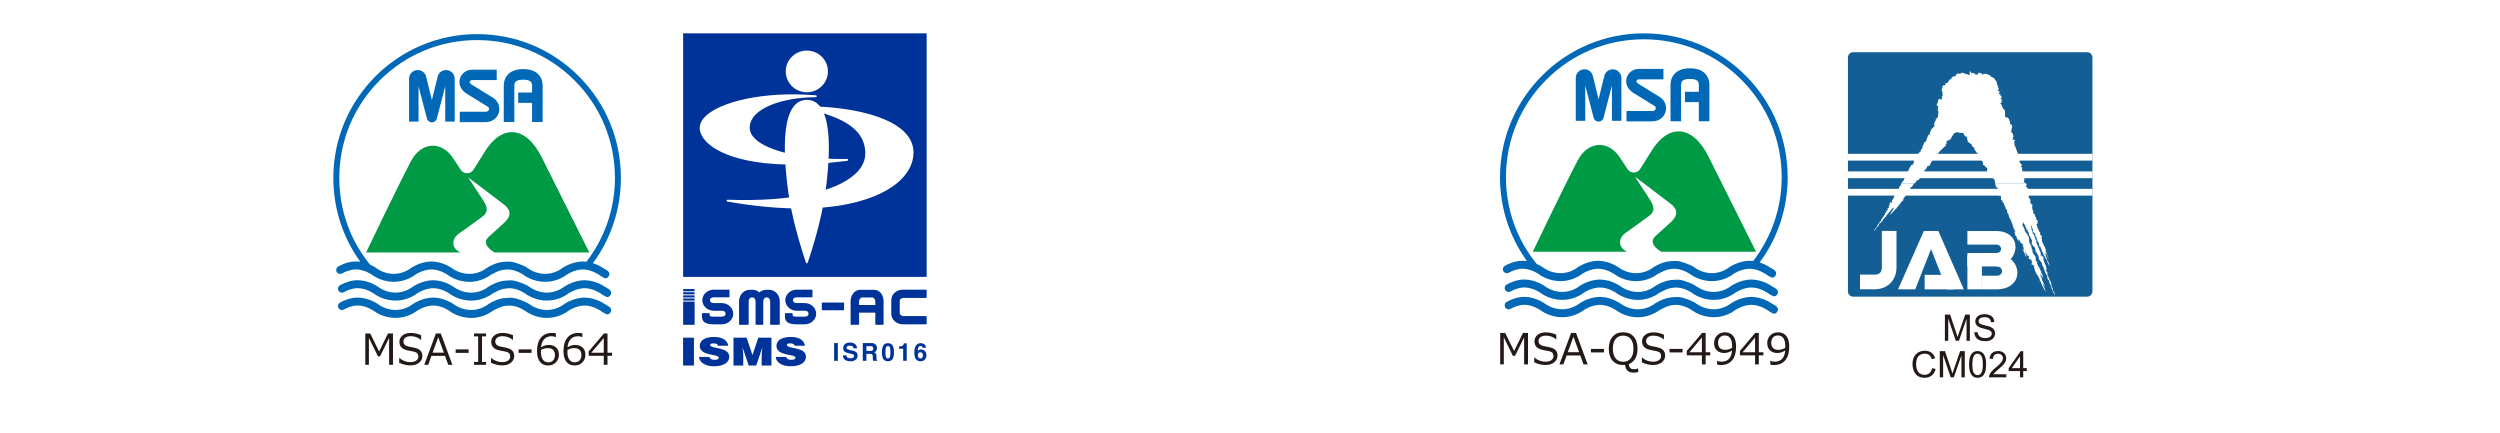 <?xml version="1.0" encoding="UTF-8" standalone="no"?><!DOCTYPE svg PUBLIC "-//W3C//DTD SVG 1.1//EN" "http://www.w3.org/Graphics/SVG/1.1/DTD/svg11.dtd"><svg width="100%" height="100%" viewBox="0 0 750 130" version="1.1" xmlns="http://www.w3.org/2000/svg" xmlns:xlink="http://www.w3.org/1999/xlink" xml:space="preserve" xmlns:serif="http://www.serif.com/" style="fill-rule:evenodd;clip-rule:evenodd;stroke-linejoin:round;stroke-miterlimit:2;"><g id="レイヤー-1" serif:id="レイヤー 1"><g id="_2024.07.31" serif:id="2024.07.31"><rect x="-0" y="-0" width="750" height="130" style="fill:#fff;"/><g><g><path d="M458.403,109.327l-1.166,0l0,-8.113l-2.726,5.544l-0.64,-0l-2.728,-5.544l-0,8.113l-1.085,0l0,-9.446l1.492,-0l2.678,5.433l2.671,-5.433l1.504,-0l0,9.446Z" style="fill:#231916;fill-rule:nonzero;"/><path d="M463.619,109.495c-1.061,-0 -2.175,-0.26 -3.341,-0.786l0,-1.426l0.082,0c0.96,0.82 2.052,1.229 3.272,1.229c0.752,0 1.341,-0.154 1.77,-0.459c0.429,-0.31 0.643,-0.715 0.643,-1.225c0,-0.393 -0.092,-0.701 -0.27,-0.929c-0.184,-0.221 -0.501,-0.396 -0.952,-0.522l-2.106,-0.425c-0.782,-0.164 -1.375,-0.46 -1.779,-0.887c-0.404,-0.431 -0.604,-0.986 -0.604,-1.672c0,-0.777 0.314,-1.417 0.941,-1.927c0.627,-0.501 1.443,-0.757 2.451,-0.757c1.054,0 2.106,0.231 3.161,0.7l-0,1.371l-0.089,-0c-0.87,-0.724 -1.894,-1.088 -3.072,-1.088c-0.653,-0 -1.179,0.147 -1.575,0.436c-0.402,0.288 -0.6,0.668 -0.6,1.137c-0,0.78 0.456,1.283 1.366,1.508c0.528,0.096 1.113,0.216 1.758,0.359c0.647,0.146 1.107,0.297 1.388,0.452c0.276,0.159 0.501,0.339 0.676,0.539c0.171,0.2 0.301,0.427 0.389,0.681c0.083,0.256 0.128,0.539 0.128,0.849c0,0.818 -0.333,1.495 -0.997,2.034c-0.664,0.541 -1.544,0.808 -2.64,0.808" style="fill:#231916;fill-rule:nonzero;"/><path d="M473.732,105.658l-1.699,-4.657l-1.692,4.657l3.391,-0Zm1.323,3.669l-0.972,-2.696l-4.099,-0l-0.973,2.696l-1.184,-0l3.498,-9.445l1.486,0l3.491,9.445l-1.247,-0Z" style="fill:#231916;fill-rule:nonzero;"/><rect x="477.28" y="104.672" width="3.912" height="1.052" style="fill:#231916;"/><path d="M486.954,100.684c-0.978,-0 -1.739,0.342 -2.281,1.029c-0.544,0.685 -0.817,1.651 -0.817,2.892c0,1.249 0.273,2.21 0.817,2.896c0.542,0.681 1.303,1.024 2.281,1.024c0.973,-0 1.732,-0.343 2.276,-1.024c0.543,-0.686 0.815,-1.647 0.815,-2.896c-0,-1.254 -0.272,-2.22 -0.815,-2.901c-0.544,-0.681 -1.303,-1.02 -2.276,-1.02m4.495,10.933c-0.447,0.114 -0.932,0.177 -1.455,0.177c-0.719,-0 -1.297,-0.209 -1.735,-0.618c-0.44,-0.411 -0.678,-0.975 -0.716,-1.698c-0.212,0.02 -0.41,0.032 -0.594,0.032c-1.343,0 -2.395,-0.434 -3.161,-1.299c-0.764,-0.865 -1.148,-2.065 -1.148,-3.606c0,-1.535 0.384,-2.742 1.152,-3.611c0.765,-0.874 1.818,-1.308 3.157,-1.308c1.341,-0 2.395,0.434 3.162,1.308c0.766,0.869 1.15,2.076 1.15,3.611c0,1.161 -0.223,2.136 -0.67,2.925c-0.447,0.795 -1.092,1.355 -1.932,1.685c0.041,0.573 0.186,0.973 0.429,1.207c0.247,0.231 0.616,0.348 1.114,0.348c0.38,0 0.765,-0.076 1.153,-0.222l0.094,0l-0,1.069Z" style="fill:#231916;fill-rule:nonzero;"/><path d="M495.901,109.495c-1.062,-0 -2.176,-0.26 -3.341,-0.786l-0,-1.426l0.081,0c0.96,0.82 2.052,1.229 3.272,1.229c0.752,0 1.341,-0.154 1.77,-0.459c0.429,-0.31 0.643,-0.715 0.643,-1.225c0,-0.393 -0.092,-0.701 -0.27,-0.929c-0.184,-0.221 -0.501,-0.396 -0.952,-0.522l-2.106,-0.425c-0.782,-0.164 -1.375,-0.46 -1.779,-0.887c-0.404,-0.431 -0.604,-0.986 -0.604,-1.672c0,-0.777 0.314,-1.417 0.941,-1.927c0.627,-0.501 1.443,-0.757 2.451,-0.757c1.054,0 2.106,0.231 3.161,0.7l-0,1.371l-0.089,-0c-0.87,-0.724 -1.894,-1.088 -3.072,-1.088c-0.652,-0 -1.179,0.147 -1.575,0.436c-0.402,0.288 -0.6,0.668 -0.6,1.137c-0,0.78 0.456,1.283 1.366,1.508c0.528,0.096 1.113,0.216 1.759,0.359c0.646,0.146 1.106,0.297 1.387,0.452c0.276,0.159 0.501,0.339 0.676,0.539c0.171,0.2 0.301,0.427 0.389,0.681c0.083,0.256 0.128,0.539 0.128,0.849c0,0.818 -0.333,1.495 -0.996,2.034c-0.665,0.541 -1.545,0.808 -2.64,0.808" style="fill:#231916;fill-rule:nonzero;"/><rect x="500.86" y="104.672" width="3.912" height="1.052" style="fill:#231916;"/><path d="M510.571,105.679l-0,-4.419l-3.756,4.419l3.756,-0Zm2.514,0.928l-1.386,-0l0,2.721l-1.128,-0l-0,-2.721l-4.545,-0l0,-1.318l4.595,-5.408l1.078,0l0,5.798l1.386,-0l-0,0.928Z" style="fill:#231916;fill-rule:nonzero;"/><path d="M519.624,104.362l0.018,-0.56c-0,-1.015 -0.187,-1.801 -0.564,-2.345c-0.375,-0.548 -0.919,-0.82 -1.629,-0.82c-0.624,0 -1.116,0.202 -1.48,0.599c-0.364,0.401 -0.546,0.953 -0.546,1.656c0,0.602 0.17,1.094 0.509,1.479c0.338,0.388 0.899,0.58 1.679,0.58c0.64,0 1.31,-0.196 2.013,-0.589m-4.489,5.003l0,-1.107l0.076,0c0.351,0.166 0.76,0.251 1.229,0.251c1.93,-0 2.991,-1.121 3.184,-3.358c-0.836,0.503 -1.606,0.754 -2.307,0.754c-0.953,-0 -1.708,-0.263 -2.259,-0.795c-0.555,-0.526 -0.831,-1.249 -0.831,-2.17c-0,-0.944 0.308,-1.721 0.926,-2.332c0.62,-0.609 1.388,-0.919 2.308,-0.919c1.049,0 1.873,0.364 2.475,1.083c0.596,0.723 0.897,1.81 0.897,3.255c0,1.744 -0.395,3.089 -1.184,4.047c-0.789,0.957 -1.923,1.437 -3.398,1.437c-0.435,-0 -0.806,-0.049 -1.116,-0.146" style="fill:#231916;fill-rule:nonzero;"/><path d="M526.52,105.679l0,-4.419l-3.755,4.419l3.755,-0Zm2.514,0.928l-1.386,-0l0,2.721l-1.128,-0l0,-2.721l-4.545,-0l0,-1.318l4.596,-5.408l1.077,0l0,5.798l1.386,-0l0,0.928Z" style="fill:#231916;fill-rule:nonzero;"/><path d="M535.567,104.362l0.018,-0.56c0,-1.015 -0.187,-1.801 -0.564,-2.345c-0.375,-0.548 -0.919,-0.82 -1.629,-0.82c-0.623,0 -1.115,0.202 -1.479,0.599c-0.364,0.401 -0.546,0.953 -0.546,1.656c-0,0.602 0.169,1.094 0.508,1.479c0.339,0.388 0.899,0.58 1.679,0.58c0.64,0 1.31,-0.196 2.013,-0.589m-4.489,5.003l0,-1.107l0.076,0c0.351,0.166 0.76,0.251 1.229,0.251c1.93,-0 2.991,-1.121 3.184,-3.358c-0.836,0.503 -1.605,0.754 -2.306,0.754c-0.954,-0 -1.709,-0.263 -2.26,-0.795c-0.555,-0.526 -0.831,-1.249 -0.831,-2.17c0,-0.944 0.308,-1.721 0.926,-2.332c0.62,-0.609 1.388,-0.919 2.309,-0.919c1.049,0 1.872,0.364 2.474,1.083c0.596,0.723 0.897,1.81 0.897,3.255c0,1.744 -0.394,3.089 -1.184,4.047c-0.789,0.957 -1.922,1.437 -3.398,1.437c-0.435,-0 -0.806,-0.049 -1.116,-0.146" style="fill:#231916;fill-rule:nonzero;"/></g><g><path d="M487.654,69.876c1.521,-1.098 6,-4.248 7.167,-5.167c1.325,-1.045 1.815,-2.285 0.198,-4.77c-1.169,-1.804 -4.57,-6.957 -4.57,-6.957c0,-0 7.047,5.305 10.734,8.15c2.831,2.186 1.639,4.122 -0.2,5.763l-4.172,3.777c-2.656,2.177 0.663,4.327 1.569,4.848l28.442,-0l-14.177,-28.352c-4.899,-9.987 -12.327,-10.16 -17.471,-1.442l-3.16,5.037c-0.408,0.598 -1.091,0.995 -1.871,0.995c-0.787,-0 -1.463,-0.398 -1.87,-1.009l-1.952,-2.957c-3.628,-6.064 -9.955,-5.511 -13.009,0.32c-4.374,8.348 -13.474,27.408 -13.474,27.408l28.348,-0c-2.887,-1.256 -2.735,-4.055 -0.532,-5.644" style="fill:#094;fill-rule:nonzero;"/><path d="M483.825,20.784c-1.256,0 -2.303,0.891 -2.545,2.075l-1.705,6.932l-1.702,-6.932c-0.244,-1.184 -1.291,-2.075 -2.547,-2.075c-1.434,0 -2.597,1.163 -2.597,2.597l0,12.867l2.846,-0l-0,-10.58l2.543,9.76c0.198,0.616 0.776,1.06 1.457,1.06c0.682,-0 1.26,-0.444 1.458,-1.06l2.543,-9.76l0,10.58l2.847,-0l0,-12.867c0,-1.434 -1.164,-2.597 -2.598,-2.597" style="fill:#0068b7;fill-rule:nonzero;"/><path d="M498.005,29.149c0,0 -5.99,-3.692 -6.397,-3.943c-0.198,-0.131 -0.779,-0.553 -0.663,-0.948c0.066,-0.23 0.351,-0.468 0.711,-0.468l7.376,-0l0,-3.116l-7.376,-0c-1.699,-0 -3.211,1.11 -3.676,2.703c-0.376,1.29 -0.057,3.139 1.963,4.457l0.016,0.009c0.002,0.001 0.018,0.012 0.018,0.012l6.412,3.95c0.326,0.202 0.389,0.6 0.308,0.887c-0.112,0.398 -0.463,0.602 -1.042,0.602l-7.711,-0l0,3.117l7.711,0c1.952,0 3.529,-1.128 4.015,-2.874c0.472,-1.685 -0.214,-3.489 -1.665,-4.388" style="fill:#0068b7;fill-rule:nonzero;"/><path d="M511.497,22.033c-1.018,-1.018 -2.535,-1.535 -4.512,-1.535c-2.148,-0 -3.748,0.607 -4.759,1.804c-0.714,0.847 -1.076,1.923 -1.076,3.2l-0,10.876l3.173,-0l0,-10.876c0,-0.56 0.13,-0.958 0.395,-1.225c0.394,-0.395 1.178,-0.606 2.267,-0.606c1.088,0 1.874,0.211 2.269,0.606c0.266,0.267 0.394,0.665 0.394,1.225l0,2.037l-4.166,-0l-0,3.092l4.166,-0l0,5.747l3.172,-0l-0,-10.876c-0,-1.773 -0.719,-2.865 -1.323,-3.469" style="fill:#0068b7;fill-rule:nonzero;"/><path d="M518.588,80.293l-0.03,0.023l-0.029,0.024c-0.016,0.013 -2.027,1.615 -4.956,1.615c-2.943,-0 -5.008,-1.57 -5.029,-1.586c-0.04,-0.031 -0.316,-0.233 -0.763,-0.496c-0.075,-0.074 -2.926,-1.461 -4.797,-1.607c-0.259,-0.022 -2.362,0.077 -3.078,0.256c-2.333,0.551 -3.968,1.717 -4.056,1.78l-0.031,0.022l-0.029,0.025c-0.016,0.011 -2.027,1.615 -4.955,1.615c-2.943,-0 -5.01,-1.57 -5.03,-1.586c-0.137,-0.103 -2.861,-2.1 -6.251,-2.137l-0.036,-0.004l-0.078,-0.009l-0.077,0.002c-3.426,0.075 -6.095,1.982 -6.206,2.063l-0.031,0.023l-0.029,0.024c-0.016,0.013 -2.027,1.615 -4.954,1.615c-2.944,-0 -5.011,-1.57 -5.031,-1.586c-0.072,-0.054 -0.869,-0.635 -2.096,-1.179c-5.976,-7.345 -9.227,-16.444 -9.227,-26.041c0,-11.047 4.304,-21.434 12.116,-29.246c7.812,-7.814 18.199,-12.115 29.245,-12.115c11.049,-0 21.436,4.301 29.248,12.115c7.812,7.812 12.113,18.199 12.113,29.246c0,9.459 -3.193,18.184 -8.556,25.158c-0.317,-0.036 -0.64,-0.063 -0.971,-0.066l-0.034,-0.004l-0.078,-0.009l-0.077,0.002c-3.428,0.075 -6.095,1.982 -6.207,2.063m13.701,0.71c-0.627,-0.431 -1.194,-0.735 -1.052,-0.625c-0.094,-0.071 -1.415,-1.038 -3.332,-1.647c5.449,-7.369 8.396,-16.248 8.396,-25.582c-0,-11.525 -4.489,-22.36 -12.638,-30.511c-8.151,-8.151 -18.987,-12.638 -30.513,-12.638c-23.792,0 -43.15,19.356 -43.15,43.149c-0,9.165 2.842,17.892 8.104,25.182c-0.433,-0.065 -0.88,-0.103 -1.339,-0.103c-2.141,-0 -4.058,0.818 -5.289,1.501c-0.575,0.323 -0.782,1.049 -0.46,1.625c0.319,0.574 1.046,0.781 1.62,0.46c0.984,-0.548 2.5,-1.2 4.129,-1.2c2.626,-0 4.878,1.634 4.903,1.652c0.271,0.208 2.81,2.073 6.475,2.073c3.593,-0 6.066,-1.838 6.428,-2.125c0.15,-0.104 2.233,-1.517 4.783,-1.597l0.038,0.004l0.065,0c2.627,0 4.878,1.636 4.905,1.654c0.27,0.208 2.807,2.075 6.473,2.075c3.595,-0 6.065,-1.84 6.43,-2.127c0.037,-0.025 0.693,-0.348 0.803,-0.409c0.615,-0.342 1.435,-0.724 2.361,-0.964c0.031,-0.007 0.063,-0.013 0.094,-0.022c0.092,-0.021 1.234,-0.207 1.74,-0.207c0.195,0 0.694,0.04 0.752,0.045c0.072,0.009 0.144,0.02 0.214,0.029c2.157,0.33 3.85,1.555 3.871,1.571c0.27,0.208 2.808,2.073 6.473,2.073c3.595,-0 6.068,-1.838 6.43,-2.125c0.15,-0.104 2.233,-1.517 4.783,-1.597l0.037,0.004l0.065,0c2.628,0 4.879,1.636 4.904,1.654c0.113,0.087 0.616,0.46 1.431,0.865c-0,0 0.836,0.514 1.432,-0.481c0.597,-0.993 -0.366,-1.656 -0.366,-1.656" style="fill:#0068b7;fill-rule:nonzero;"/><path d="M531.756,88.768c-0.812,-0.408 -1.317,-0.779 -1.429,-0.865c-0.025,-0.018 -2.277,-1.653 -4.905,-1.653l-0.065,0l-0.039,-0.005c-2.549,0.077 -4.63,1.492 -4.781,1.596c-0.363,0.287 -2.835,2.125 -6.428,2.125c-3.666,0 -6.205,-1.865 -6.475,-2.072c-0.022,-0.017 -1.712,-1.242 -3.871,-1.572c-0.07,-0.011 -0.14,-0.02 -0.213,-0.027c-0.059,-0.007 -0.558,-0.045 -0.753,-0.045c-0.504,0 -1.647,0.184 -1.741,0.206c-0.03,0.007 -0.063,0.014 -0.093,0.021c-0.927,0.24 -1.746,0.622 -2.361,0.964c-0.108,0.062 -0.766,0.384 -0.804,0.409c-0.364,0.287 -2.836,2.127 -6.429,2.127c-3.666,-0 -6.203,-1.867 -6.473,-2.074c-0.026,-0.018 -2.278,-1.653 -4.906,-1.653l-0.065,0l-0.037,-0.005c-2.55,0.077 -4.634,1.492 -4.783,1.596c-0.362,0.287 -2.833,2.125 -6.428,2.125c-3.665,0 -6.203,-1.865 -6.473,-2.072c-0.027,-0.02 -2.28,-1.655 -4.905,-1.655c-1.629,0 -3.143,0.654 -4.129,1.202c-0.575,0.321 -1.301,0.114 -1.62,-0.461c-0.321,-0.575 -0.115,-1.301 0.46,-1.622c1.23,-0.686 3.146,-1.505 5.289,-1.505c3.436,0 6.21,2.04 6.347,2.141c0.021,0.016 2.086,1.586 5.031,1.586c2.926,0 4.939,-1.602 4.954,-1.615l0.029,-0.023l0.03,-0.022c0.112,-0.081 2.779,-1.989 6.207,-2.063l0.077,-0.002l0.078,0.009l0.034,0.004c3.393,0.038 6.116,2.034 6.253,2.137c0.022,0.014 2.085,1.586 5.03,1.586c2.928,-0 4.939,-1.602 4.955,-1.615l0.029,-0.023l0.031,-0.024c0.088,-0.064 1.722,-1.229 4.056,-1.78c0.716,-0.178 2.819,-0.278 3.078,-0.254c1.871,0.144 4.721,1.53 4.797,1.605c0.449,0.265 0.723,0.465 0.762,0.494c0.022,0.016 2.087,1.586 5.032,1.586c2.926,0 4.939,-1.602 4.955,-1.615l0.029,-0.023l0.029,-0.022c0.114,-0.081 2.779,-1.989 6.206,-2.063l0.078,-0.002l0.077,0.009l0.036,0.004c3.39,0.038 6.115,2.034 6.252,2.137c-0.143,-0.11 0.423,0.195 1.052,0.627c0,0 0.962,0.66 0.366,1.654c-0.596,0.993 -1.433,0.482 -1.433,0.482" style="fill:#0068b7;fill-rule:nonzero;"/><path d="M531.756,93.973c-0.812,-0.406 -1.317,-0.779 -1.429,-0.865c-0.025,-0.018 -2.277,-1.653 -4.905,-1.653l-0.065,0l-0.039,-0.004c-2.549,0.076 -4.63,1.491 -4.781,1.595c-0.363,0.285 -2.835,2.125 -6.428,2.125c-3.666,-0 -6.205,-1.863 -6.475,-2.071c-0.022,-0.018 -1.712,-1.243 -3.871,-1.573c-0.07,-0.009 -0.14,-0.02 -0.213,-0.027c-0.059,-0.009 -0.558,-0.045 -0.753,-0.045c-0.504,0 -1.647,0.184 -1.741,0.205c-0.03,0.008 -0.063,0.015 -0.093,0.022c-0.927,0.24 -1.746,0.624 -2.361,0.964c-0.108,0.061 -0.766,0.384 -0.804,0.409c-0.364,0.287 -2.836,2.125 -6.429,2.125c-3.666,-0 -6.203,-1.865 -6.473,-2.072c-0.026,-0.018 -2.278,-1.653 -4.906,-1.653l-0.065,0l-0.037,-0.004c-2.55,0.076 -4.634,1.491 -4.783,1.595c-0.362,0.285 -2.833,2.125 -6.428,2.125c-3.665,-0 -6.203,-1.863 -6.473,-2.071c-0.027,-0.021 -2.28,-1.656 -4.905,-1.656c-1.629,0 -3.143,0.654 -4.129,1.202c-0.575,0.321 -1.301,0.116 -1.62,-0.461c-0.321,-0.575 -0.115,-1.301 0.46,-1.622c1.23,-0.687 3.146,-1.503 5.289,-1.503c3.436,0 6.21,2.036 6.347,2.141c0.021,0.014 2.086,1.586 5.031,1.586c2.926,-0 4.939,-1.604 4.954,-1.617l0.029,-0.023l0.03,-0.022c0.112,-0.081 2.779,-1.987 6.207,-2.063l0.077,-0.002l0.078,0.009l0.034,0.004c3.393,0.038 6.116,2.036 6.253,2.137c0.022,0.016 2.085,1.586 5.03,1.586c2.928,-0 4.939,-1.602 4.955,-1.615l0.029,-0.023l0.031,-0.024c0.088,-0.063 1.722,-1.229 4.056,-1.78c0.716,-0.179 2.819,-0.278 3.078,-0.256c1.871,0.148 4.721,1.534 4.797,1.607c0.449,0.265 0.723,0.465 0.762,0.496c0.022,0.014 2.087,1.586 5.032,1.586c2.926,-0 4.939,-1.604 4.955,-1.617l0.029,-0.023l0.029,-0.022c0.114,-0.081 2.779,-1.987 6.206,-2.063l0.078,-0.002l0.077,0.009l0.036,0.004c3.39,0.038 6.115,2.036 6.252,2.137c-0.143,-0.11 0.423,0.195 1.052,0.627c0,0 0.962,0.66 0.366,1.654c-0.596,0.995 -1.433,0.482 -1.433,0.482" style="fill:#0068b7;fill-rule:nonzero;"/></g><g><path d="M583.47,102.232l-0,-7.85l1.564,0l1.858,5.56c0.171,0.517 0.295,0.903 0.375,1.158c0.088,-0.283 0.228,-0.702 0.418,-1.256l1.879,-5.462l1.397,0l-0,7.85l-1,0l-0,-6.568l-2.282,6.568l-0.937,0l-2.27,-6.682l-0,6.682l-1.002,0Z" style="fill:#241916;fill-rule:nonzero;"/><path d="M592.285,99.711l0.98,-0.086c0.047,0.392 0.153,0.715 0.324,0.965c0.17,0.253 0.433,0.455 0.79,0.611c0.356,0.155 0.758,0.233 1.203,0.233c0.397,-0 0.75,-0.06 1.051,-0.177c0.303,-0.119 0.526,-0.277 0.676,-0.483c0.149,-0.205 0.225,-0.43 0.225,-0.674c-0,-0.245 -0.076,-0.461 -0.214,-0.645c-0.145,-0.184 -0.379,-0.335 -0.709,-0.465c-0.21,-0.079 -0.675,-0.207 -1.396,-0.378c-0.723,-0.175 -1.227,-0.337 -1.518,-0.494c-0.373,-0.196 -0.652,-0.44 -0.836,-0.728c-0.184,-0.294 -0.275,-0.618 -0.275,-0.979c-0,-0.396 0.111,-0.767 0.335,-1.11c0.225,-0.346 0.555,-0.607 0.985,-0.785c0.433,-0.177 0.914,-0.267 1.44,-0.267c0.582,-0 1.098,0.092 1.539,0.279c0.447,0.188 0.79,0.465 1.029,0.829c0.236,0.366 0.368,0.777 0.386,1.238l-0.997,0.074c-0.056,-0.499 -0.236,-0.872 -0.546,-1.124c-0.308,-0.253 -0.762,-0.381 -1.367,-0.381c-0.628,0 -1.085,0.116 -1.374,0.346c-0.288,0.231 -0.43,0.509 -0.43,0.833c-0,0.279 0.102,0.514 0.304,0.694c0.2,0.184 0.725,0.371 1.568,0.562c0.842,0.189 1.422,0.357 1.739,0.497c0.456,0.213 0.791,0.482 1.011,0.802c0.216,0.325 0.323,0.694 0.323,1.119c-0,0.417 -0.118,0.81 -0.355,1.181c-0.24,0.367 -0.586,0.654 -1.031,0.859c-0.449,0.206 -0.952,0.308 -1.512,0.308c-0.712,0 -1.307,-0.102 -1.788,-0.311c-0.479,-0.206 -0.856,-0.517 -1.13,-0.934c-0.272,-0.414 -0.416,-0.886 -0.43,-1.409" style="fill:#241916;fill-rule:nonzero;"/><path d="M579.653,110.447l1.038,0.261c-0.216,0.855 -0.609,1.507 -1.175,1.952c-0.565,0.449 -1.257,0.672 -2.076,0.672c-0.845,0 -1.533,-0.171 -2.063,-0.517c-0.532,-0.342 -0.933,-0.841 -1.211,-1.496c-0.276,-0.654 -0.413,-1.355 -0.413,-2.103c0,-0.82 0.155,-1.533 0.467,-2.14c0.314,-0.608 0.757,-1.073 1.334,-1.388c0.576,-0.314 1.211,-0.474 1.904,-0.474c0.786,-0 1.446,0.2 1.981,0.598c0.535,0.402 0.908,0.964 1.119,1.691l-1.024,0.239c-0.182,-0.571 -0.445,-0.987 -0.792,-1.247c-0.346,-0.261 -0.781,-0.393 -1.305,-0.393c-0.604,0 -1.108,0.146 -1.514,0.435c-0.405,0.288 -0.69,0.679 -0.854,1.164c-0.164,0.49 -0.245,0.991 -0.245,1.508c-0,0.667 0.095,1.251 0.29,1.75c0.195,0.497 0.497,0.869 0.908,1.115c0.411,0.246 0.854,0.372 1.334,0.372c0.582,-0 1.074,-0.17 1.477,-0.507c0.404,-0.333 0.676,-0.83 0.82,-1.492" style="fill:#241916;fill-rule:nonzero;"/><path d="M581.939,113.199l0,-7.85l1.565,0l1.858,5.56c0.171,0.517 0.295,0.903 0.374,1.158c0.089,-0.283 0.229,-0.704 0.419,-1.256l1.879,-5.462l1.397,0l-0,7.85l-1,0l-0,-6.568l-2.282,6.568l-0.937,0l-2.271,-6.682l0,6.682l-1.002,0Z" style="fill:#241916;fill-rule:nonzero;"/><path d="M591.708,109.328c-0,1.287 0.151,2.145 0.452,2.572c0.303,0.427 0.674,0.642 1.118,0.642c0.441,-0 0.814,-0.215 1.115,-0.646c0.301,-0.427 0.452,-1.283 0.452,-2.568c0,-1.293 -0.151,-2.153 -0.452,-2.576c-0.301,-0.426 -0.678,-0.637 -1.126,-0.637c-0.444,0 -0.797,0.188 -1.062,0.561c-0.333,0.481 -0.497,1.362 -0.497,2.652m-0.991,0c-0,-0.928 0.095,-1.675 0.286,-2.24c0.191,-0.567 0.476,-1.003 0.851,-1.311c0.377,-0.307 0.85,-0.46 1.424,-0.46c0.419,0 0.789,0.085 1.106,0.252c0.319,0.173 0.58,0.415 0.787,0.737c0.206,0.318 0.368,0.707 0.487,1.165c0.119,0.459 0.18,1.079 0.18,1.857c0,0.92 -0.095,1.664 -0.286,2.23c-0.188,0.565 -0.472,1.002 -0.847,1.312c-0.379,0.308 -0.853,0.463 -1.427,0.463c-0.759,-0 -1.352,-0.271 -1.785,-0.813c-0.517,-0.654 -0.776,-1.717 -0.776,-3.192" style="fill:#241916;fill-rule:nonzero;"/><path d="M601.884,112.273l0,0.926l-5.188,0c-0.009,-0.23 0.027,-0.455 0.112,-0.67c0.131,-0.351 0.342,-0.701 0.632,-1.045c0.294,-0.342 0.71,-0.737 1.262,-1.186c0.854,-0.701 1.431,-1.256 1.73,-1.665c0.299,-0.407 0.449,-0.795 0.449,-1.159c-0,-0.38 -0.137,-0.704 -0.408,-0.966c-0.275,-0.263 -0.63,-0.392 -1.068,-0.392c-0.465,-0 -0.836,0.137 -1.114,0.418c-0.281,0.277 -0.42,0.663 -0.423,1.155l-0.992,-0.103c0.069,-0.739 0.325,-1.303 0.766,-1.688c0.444,-0.388 1.035,-0.581 1.784,-0.581c0.754,0 1.348,0.209 1.788,0.627c0.44,0.418 0.658,0.936 0.658,1.552c-0,0.315 -0.063,0.623 -0.193,0.926c-0.128,0.305 -0.341,0.622 -0.64,0.959c-0.299,0.337 -0.795,0.795 -1.487,1.38c-0.574,0.487 -0.949,0.818 -1.111,0.988c-0.166,0.175 -0.303,0.349 -0.408,0.524l3.851,0Z" style="fill:#241916;fill-rule:nonzero;"/><path d="M606.007,110.435l0,-3.538l-2.459,3.538l2.459,-0Zm0,2.764l0,-1.879l-3.405,-0l-0,-0.885l3.58,-5.086l0.788,0l-0,5.086l1.059,-0l0,0.885l-1.059,-0l-0,1.879l-0.963,0Z" style="fill:#241916;fill-rule:nonzero;"/></g><g><path d="M608.497,77.635c0.034,0.645 0.441,1.085 0.557,1.755c-0.114,-0.241 -0.426,-0.404 -0.424,-0.647c0.006,-0.472 -0.458,-0.791 -0.344,-1.182c0.063,-0.225 0.227,0.095 0.305,0.258" style="fill:#fff;fill-rule:nonzero;"/><path d="M626.156,89.004c0.867,0 1.571,-0.702 1.571,-1.571l0,-70.201c0,-0.867 -0.704,-1.57 -1.571,-1.57l-70.199,0c-0.865,0 -1.572,0.703 -1.572,1.57l0,70.201c0,0.869 0.707,1.571 1.572,1.571l70.199,0Z" style="fill:#125e95;fill-rule:nonzero;"/><path d="M570.404,54.962c-0.011,0.019 -0.018,0.036 -0.031,0.048c-0.084,0.126 0.04,0.368 -0.09,0.471c-0.239,0.189 -0.362,0.387 -0.454,0.663c-0.002,0.011 -0.052,0.003 -0.081,0.003c0.024,0.319 -0.18,0.577 -0.265,0.869c-0.081,0.274 -0.416,0.411 -0.544,0.67c-0.081,0.163 -0.038,0.395 -0.175,0.527c-0.111,0.106 -0.245,0.196 -0.342,0.306c-0.188,0.209 -0.191,0.499 -0.2,0.771c-0.139,-0.012 -0.159,0.139 -0.204,0.206c-0.178,0.254 -0.31,0.519 -0.488,0.767c-0.067,0.087 0.151,0.195 0.175,0.278c0.034,0.124 -0.018,0.258 -0.136,0.312c-0.048,0.021 -0.147,0.048 -0.173,-0.038c-0.021,-0.072 0.018,-0.179 -0.018,-0.215c-0.041,-0.043 -0.142,-0.016 -0.218,-0.016c0.045,0.366 -0.564,0.478 -0.243,0.842c0.031,0.036 0.031,0.138 0.002,0.164c-0.049,0.037 -0.173,-0.015 -0.207,0.025c-0.218,0.247 0.164,0.895 -0.337,0.816c-0.062,-0.007 -0.171,0.126 -0.135,0.28c0.023,0.1 0.245,0.097 0.162,0.219c-0.072,0.103 -0.294,0.096 -0.316,0.161c-0.102,0.319 -0.295,0.535 -0.463,0.816c-0.014,0.02 -0.108,-0.005 -0.115,0.009c-0.04,0.11 0.005,0.243 -0.024,0.364c-0.03,0.148 -0.2,0.198 -0.261,0.33c-0.018,0.036 0.007,0.112 -0.011,0.119c-0.088,0.041 -0.198,0.113 -0.198,0.151c0.002,0.299 -0.22,0.31 -0.315,0.526c-0.094,0.218 -0.314,0.361 -0.397,0.588c-0.028,0.085 0.02,0.227 -0.023,0.252c-0.359,0.218 -0.487,0.571 -0.692,0.892c-0.013,0.022 -0.096,-0.009 -0.115,0.016c-0.226,0.267 -0.273,0.604 -0.411,0.901c-0.071,0.159 -0.31,0.235 -0.411,0.399c-0.175,0.275 -0.321,0.535 -0.53,0.773c0.18,-0.047 0.337,-0.144 0.454,-0.285c0.024,-0.027 -0.005,-0.094 0.018,-0.124c0.101,-0.15 0.189,-0.276 0.29,-0.406c0.197,-0.25 0.476,-0.398 0.66,-0.672c0.162,-0.238 0.126,-0.523 0.339,-0.728c0.191,-0.177 0.493,-0.223 0.576,-0.47c0.018,-0.06 0.054,-0.117 0.067,-0.182c0.108,0.045 0.139,-0.099 0.232,-0.09c0.009,-0.273 0.217,-0.496 0.415,-0.658c0.222,-0.18 0.362,-0.481 0.647,-0.683c0.112,-0.081 0.009,-0.189 0.049,-0.278c0.027,-0.066 0.109,-0.027 0.124,-0.052c0.054,-0.088 0.126,-0.178 0.178,-0.249c0.114,-0.147 0.254,-0.29 0.42,-0.414c0.045,-0.033 -0.014,-0.178 0.031,-0.245c0.059,-0.092 0.232,-0.031 0.292,-0.115c0.261,-0.354 0.441,-0.729 0.735,-1.022c0.117,-0.117 0.319,-0.168 0.391,-0.352c0.056,0.168 0.081,0.346 0.029,0.503c-0.022,0.067 -0.144,0.065 -0.204,0.11c-0.115,0.083 -0.009,0.258 -0.075,0.344c-0.098,0.123 -0.224,0.235 -0.336,0.352c-0.059,0.065 0.035,0.241 -0.07,0.292c-0.169,0.081 -0.211,0.277 -0.238,0.432c-0.007,0.054 -0.079,0.094 -0.122,0.139c0.335,0.011 0.382,-0.364 0.591,-0.564c0.061,-0.058 0.144,-0.036 0.187,-0.087c0.072,-0.09 0.031,-0.238 0.108,-0.306c0.045,-0.038 0.157,0.013 0.215,-0.025c0.149,-0.103 0.234,-0.26 0.236,-0.453c0.101,0.031 0.182,-0.05 0.214,-0.101c0.067,-0.102 0.171,-0.214 0.296,-0.221c-0.043,-0.135 0.158,-0.143 0.158,-0.186c0.002,-0.236 0.193,-0.425 0.431,-0.501c0.15,-0.048 0.103,-0.326 0.103,-0.512c0.126,0 0.301,0.036 0.348,-0.059c0.093,-0.2 0.239,-0.373 0.331,-0.575c0.142,-0.308 0.566,-0.407 0.735,-0.719c0.112,-0.202 0.035,-0.445 0.087,-0.677c0.012,-0.069 0.14,-0.078 0.193,-0.119c0.184,-0.141 0.252,-0.323 0.427,-0.494c0.09,-0.087 0.041,-0.207 0.009,-0.316c0.126,0.027 0.238,-0.072 0.367,-0.046c-0.018,-0.22 0.11,-0.377 0.262,-0.523c0.048,-0.047 0.016,-0.169 0.016,-0.263c0.052,0.009 0.117,0.016 0.133,-0.047c0.018,-0.077 -0.021,-0.166 0.018,-0.22c0.242,-0.351 0.701,-0.443 0.541,-0.933c0.27,-0.242 0.553,-0.454 0.822,-0.707c0.063,-0.059 0.034,-0.183 0.075,-0.257c0.112,-0.213 0.373,-0.289 0.507,-0.501l-4.028,-0Z" style="fill:#fff;fill-rule:nonzero;"/><path d="M598.529,54.962c0.012,0.165 0.036,0.329 0.106,0.472c0.103,0.209 0.067,0.454 0.198,0.659c0.128,0.202 0.406,0.186 0.577,0.343c0.02,0.02 0.021,0.095 -0,0.12c-0.062,0.064 -0.215,0.069 -0.2,0.141c0.05,0.278 -0.063,0.535 0.023,0.789c0.078,-0.056 0.112,0.071 0.186,0.049c0.038,0.259 -0.016,0.555 0.079,0.768c0.07,0.147 0.346,0.265 0.333,0.477c0.107,-0.084 0.226,-0.153 0.301,-0.068c0.332,0.357 0.096,0.829 0.182,1.268c0.024,0.109 0.175,0.011 0.251,0.06c0.151,0.101 0.238,0.286 0.182,0.449c-0.015,0.03 -0.15,-0.015 -0.092,0.072c0.101,0.164 0.364,0.138 0.465,0.349c0.092,0.191 0.094,0.399 0.153,0.595c0.07,0.245 0.288,0.407 0.362,0.649c0.044,0.149 0.092,0.295 0.047,0.418c0.085,-0.015 0.105,0.101 0.182,0.092c0,0.075 -0.025,0.185 0.013,0.216c0.185,0.14 0.391,0.209 0.312,0.477c-0.044,0.159 -0.092,0.327 -0,0.464c0.032,0.046 0.016,0.045 -0,0.045c0.124,0.092 0.266,0.205 0.291,0.329c0.042,0.188 0.182,0.327 0.172,0.552c-0.022,0.326 0.254,0.631 0.391,0.959c0.016,0.045 0.14,0.091 0.146,0.147c0.02,0.33 0.232,0.545 0.329,0.833c0.031,0.085 -0.014,0.196 0.022,0.272c0.04,0.083 0.168,0.135 0.195,0.2c0.099,0.216 -0.072,0.665 0.256,0.728c-0.051,0.119 -0.083,0.247 -0.08,0.369c0,0.051 0.087,0.06 0.117,0.1c0.13,0.153 0.235,0.302 0.303,0.468c0.119,0.294 0.337,0.566 0.307,0.912c-0.253,-0.058 -0.368,-0.321 -0.321,-0.555c-0.114,0.02 -0.218,-0.022 -0.326,-0.047c0.021,0.132 0.187,0.101 0.221,0.191c0.121,0.33 0.296,0.638 0.305,1.011c-0,0.023 0.085,0.043 0.121,0.092c-0.042,0.025 -0.083,0.056 -0.139,0.049c0.045,0.196 0.229,0.257 0.369,0.373c0.108,0.095 0.049,0.232 0.103,0.353c0.944,2.043 0.712,1.672 0.499,0.704c0.213,0.646 0,-0.122 0,-0.183c0.146,0.192 0.353,0.319 0.494,0.517c0.14,0.194 0.135,0.452 0.299,0.631c0.205,0.228 0.47,0.346 0.723,0.529c0.032,0.022 0.032,0.128 -0,0.161c-0.067,0.066 -0.22,-0.025 -0.244,0.023c-0.099,0.186 0.206,0.168 0.244,0.359c0.079,0.387 0.061,0.771 0.266,1.117c0.009,0.007 -0.01,0.151 -0.057,0.112c-0.119,-0.11 -0.472,-0.555 -0.478,-0.77c0.015,0.047 0.126,0.487 0.094,0.51c0.167,0.173 0.22,0.431 0.312,0.631c0.054,0.123 0.167,0.269 0.212,0.395c0.042,0.113 0.137,0.221 0.134,0.358c-0,0.089 0.445,0.88 0.466,0.82c0.058,-0.149 -0.313,-1.056 -0.36,-1.229c-0.034,-0.124 -0.13,-0.229 -0.117,-0.376c0.194,0.133 0.238,0.376 0.445,0.533c0.142,0.11 0.014,0.373 0.16,0.524c0.11,0.118 0.283,0.058 0.399,0.125c0.21,0.12 0.299,0.486 0.192,0.63c-0.124,0.168 -0.263,-0.018 -0.117,0.163c0.164,0.201 0.2,-0.222 0.26,0.182c0.034,0.232 0.164,0.146 0.329,0.128c0.255,-0.02 0.374,0.427 0.408,0.679c0.025,0.209 0.238,0.405 0.117,0.578c-0.045,0.067 -0.186,-0.059 -0.296,-0.028c0.053,0.187 0.15,0.353 0.281,0.502c0.026,0.029 0.073,-0.007 0.083,-0.041c0.013,-0.043 -0.012,-0.108 0.011,-0.132c0.022,-0.023 0.088,-0.018 0.13,-0.001c0.146,0.068 0.063,0.319 0.234,0.349c0.096,0.018 0.139,0.112 0.233,0.108c-0.042,0.171 -0.168,0.323 -0.128,0.505c0.011,0.056 0.101,0.09 0.11,0.144c0.12,0.577 0.236,1.067 0.605,1.53c0.031,0.04 -0.012,0.135 0.022,0.169c0.232,0.227 0.369,0.494 0.485,0.73c0.104,0.215 0.216,0.388 0.329,0.6c0.114,0.202 0.254,0.478 0.191,0.761c-0.038,0.171 0.319,0.178 0.357,0.326c0.038,0.164 -0.025,0.346 0.033,0.496c0.018,0.048 0.091,0.115 0.164,0.147c0.104,0.045 0.099,0.35 0.106,0.508c0.003,0.067 0.139,0.013 0.169,0.092c0.128,0.316 0.626,1.384 0.925,1.57c-0,-0 0.074,0.022 -0.436,-1.24c-0.067,-0.162 -0.249,-0.299 -0.278,-0.474c-0.041,-0.27 -0.223,-0.503 -0.162,-0.78c0.081,0.458 0.481,0.762 0.6,1.202c-0.031,-0.252 -0.011,-0.436 -0.128,-0.625c-0.079,-0.128 -0.022,-0.458 -0.241,-0.393c0.023,-0.182 -0.051,-0.335 -0.15,-0.485c-0.16,-0.249 -0.319,-0.533 -0.351,-0.816c-0.063,-0.572 -0.4,-0.991 -0.563,-1.518c0.146,0.071 0.404,0.346 0.5,0.471c0.382,0.495 0.282,0.535 0.472,1.057c-0,-0.142 -0.069,-0.564 -0.105,-0.693c-0.05,-0.166 -0.018,-0.314 -0.054,-0.472c-0.068,-0.276 -0.256,-0.395 -0.423,-0.62c-0.026,-0.036 0.072,-0.224 -0.018,-0.251c0.111,-0.2 -0.065,-0.328 -0.163,-0.494c-0.048,-0.081 -0.063,-0.149 -0.023,-0.292c-0.081,0.056 -0.115,-0.066 -0.186,-0.046c-0.048,-0.291 -0.171,-0.543 -0.23,-0.831c-0.076,0.016 -0.391,-0.107 -0.404,-0.143c-0.036,-0.099 0.124,-0.225 0.063,-0.3c-0.553,-0.718 0.139,-0.307 -0.067,-0.411c-0.237,-0.121 -0.486,-0.307 -0.147,-0.624c-0.02,0.018 -0.063,-0.119 -0.182,-0.094c-0,-0.2 -0.327,-0.169 -0.327,-0.369c-0.07,0.013 0.177,-0.229 0.148,-0.283c-0.079,-0.155 -0.122,-0.124 -0.169,-0.267c-0.02,-0.072 0.083,-0.292 0.054,-0.346c-0.094,-0.174 -0.106,-0.439 -0.242,-0.553c-0.066,-0.054 -0.196,-0.144 -0.252,-0.263c-0.054,-0.106 -0.263,-0.335 -0.355,-0.488c-0.083,-0.137 -0.023,-0.314 -0.083,-0.426c-0.079,-0.149 -0.182,-0.241 0.031,-0.436c0.032,-0.029 -0.317,-0.259 -0.341,-0.308c-0.05,-0.103 0.099,0.024 0.081,-0.059c-0.101,-0.413 -0.153,-0.892 -0.376,-1.298c-0.038,-0.07 -0.207,-0.301 -0.262,-0.4c-0.079,-0.139 -0.088,-0.236 -0.228,-0.312c-0.112,-0.065 0.173,0.008 0.117,-0.115c-0.195,-0.441 -0.058,-0.901 -0.143,-1.373c-0.034,-0.213 -0.108,-0.373 -0.317,-0.499c-0.054,-0.036 0.007,-0.222 -0.07,-0.337c-0.042,-0.058 -0.146,-0.065 -0.162,-0.101c-0.085,-0.188 -0.235,-0.298 -0.341,-0.456c0.036,0.052 0.112,-0.004 0.087,-0.042c-0.053,-0.079 -0.159,-0.05 -0.222,-0.1c-0.132,-0.118 0.004,-0.283 -0.059,-0.404c-0.046,-0.087 -0.143,-0.134 -0.222,-0.193c-0.085,-0.063 0.045,-0.268 -0.009,-0.413c-0.088,-0.225 -0.274,-0.394 -0.339,-0.645c-0.018,-0.068 -0.146,-0.124 -0.193,-0.2c-0.106,-0.175 -0.065,-0.387 -0.061,-0.591c0.068,0.056 0.029,-0.103 0.094,-0.045c0.014,-0.202 -0.056,-0.405 0.092,-0.555c0.122,0.162 0.043,0.378 0.261,0.49c0.047,0.022 -0.02,0.222 0.034,0.276c0.056,0.056 0.258,-0.009 0.276,0.032c0.088,0.191 -0.025,0.467 0.056,0.669c0.014,0.031 0.198,-0.02 0.229,0.027c0.18,0.256 -0.045,0.62 0.111,0.832c0.125,0.17 0.126,-0.145 0.235,-0.293c0.158,0.212 0.063,0.457 0.119,0.686c0.023,0.092 0.192,0.144 0.234,0.245c0.142,0.35 0.158,0.732 0.266,1.098c0.006,0.018 0.128,-0.018 0.154,0.012c0.106,0.127 0.12,0.31 0.183,0.438c0.118,0.238 0.123,0.505 0.309,0.691c0.034,0.034 0.14,0.05 0.156,0.115c0.074,0.29 -0.102,0.584 0.009,0.876c-0.077,-0.017 -0.005,0.115 -0.091,0.092c-0.028,0.128 -0.002,0.266 0.064,0.353c0.081,0.113 0.22,0.193 0.287,0.306c0.043,0.078 0.14,0.152 0.11,0.263c0.101,-0.05 0.063,0.114 0.14,0.092c0.024,0.125 0.161,0.088 0.245,0.173c0.197,0.193 0.154,0.501 0.21,0.719c0.108,0.397 0.225,0.534 0.237,1.051c0.128,-0.054 0.054,-0.281 0.127,-0.247c0.146,0.068 0.126,0.31 0.223,0.465c0.135,0.229 0.223,0.486 0.438,0.661c-0.033,0 -0.078,-0.009 -0.085,0.004c-0.025,0.048 -0.03,0.133 0.002,0.171c0.198,0.231 0.249,0.569 0.083,0.795c0.267,0.054 0.337,0.31 0.427,0.549c0.041,0.114 0.141,0.031 0.216,0.004c0.045,0.231 0.049,0.587 0.375,0.557c0.092,0.403 -0.054,0.863 0.393,1.182c0.061,0.047 0.058,0.218 0.086,0.337c0.04,0.169 0.1,0.332 0.233,0.486c0.077,0.096 -0.025,0.314 0.05,0.424c0.249,0.359 0.341,0.75 0.548,1.119c0.045,0.081 0.2,0.13 0.234,0.205c0.071,0.154 0.026,0.359 0.026,0.543l-0,-0.047c-0.081,0.042 0.259,0.245 0.198,0.319c0.108,0.007 -0.198,-0.222 -0.112,-0.126c0.016,0.016 0.007,0.054 0.007,0.083c-0.007,-0.134 -0.124,0.039 -0.135,-0.043c-0.014,-0.064 -0.005,-0.125 -0.005,-0.186c-0,0.061 -0.016,0.13 0.009,0.182c0.094,0.173 0.212,0.294 0.258,0.504c0.041,0.219 0.374,0.224 0.416,0.471c0.036,0.202 -0.049,0.418 0.074,0.586c0.059,0.082 0.047,0.183 0.12,0.245c0.195,0.164 0.161,0.513 0.229,0.722c0.233,0.699 0.561,1.359 0.88,2.028c0.029,0.057 0.09,0.057 0.158,0.228c0.564,1.453 0.081,-0.342 0,-0.465c-0.122,-0.191 -0.342,-0.324 -0.412,-0.535c-0.091,-0.272 0.084,-0.6 -0.094,-0.85c-0.036,-0.054 -0.252,0.005 -0.267,-0.033c-0.094,-0.241 0.015,-0.542 -0.052,-0.814c-0.009,-0.036 -0.081,-0.114 -0.094,-0.152c-0.066,-0.174 0.043,-0.461 -0.059,-0.555c-0.189,-0.171 -0.123,-0.463 -0.233,-0.54c-0.281,-0.202 -0.342,-0.518 -0.333,-0.836c-0.043,-0 -0.119,0.009 -0.124,-0.004c-0.065,-0.197 -0.098,-0.4 -0.209,-0.573c-0.087,-0.126 -0.076,-0.326 -0.152,-0.499c-0.067,-0.139 -0.023,-0.328 -0.023,-0.496c0.045,0.011 0.07,-0.016 0.092,-0.045c-0.208,-0.104 -0.244,-0.431 -0.509,-0.42c0,-0.121 -0.037,-0.265 0.02,-0.355c0.022,-0.036 0.137,-0.012 0.211,-0.012c-0.065,-0.404 -0.119,-0.824 -0.274,-1.181c-0.128,-0.301 -0.23,-0.616 -0.441,-0.913c-0.069,-0.1 0.005,-0.273 -0.036,-0.399c-0.04,-0.128 -0.19,-0.261 -0.218,-0.342c-0.127,-0.36 0.293,-0.977 -0.314,-1.132c-0.077,-0.02 -0.135,-0.187 -0.101,-0.333c-0.158,0.002 -0.344,0.124 -0.443,0.025c-0.061,-0.058 -0.06,-0.268 -0,-0.322c0.133,-0.109 0.108,-0.273 0.119,-0.395c-0.123,0.027 -0.211,-0.09 -0.204,-0.133c0.04,-0.242 -0.004,-0.46 -0.121,-0.653c0.015,0.025 -0.129,-0.03 -0.23,0c-0,-0.153 0.036,-0.319 -0.018,-0.454c-0.101,-0.254 -0.209,-0.505 -0.337,-0.755c-0.045,-0.087 0.011,-0.218 -0.027,-0.31c-0.009,-0.016 -0.098,0.013 -0.119,-0.013c-0.153,-0.174 -0.189,-0.364 -0.211,-0.589c-0.007,-0.054 -0.099,-0.144 -0.099,-0.187c-0,-0.233 -0.128,-0.451 -0.034,-0.701c0.068,-0.18 -0.224,-0.15 -0.258,-0.319c-0.016,-0.076 0.018,-0.173 -0.022,-0.217c-0.252,-0.299 -0.31,-0.614 -0.335,-0.982c-0.005,-0.063 -0.027,-0.185 -0.077,-0.212c-0.199,-0.116 -0.332,-0.276 -0.428,-0.449c-0.066,-0.119 0.002,-0.296 -0.034,-0.445c-0.05,-0.2 -0.185,-0.357 -0.277,-0.53c-0.103,-0.198 0.036,-0.506 -0.069,-0.705c-0.097,-0.174 -0.2,-0.38 -0.171,-0.567c0.007,-0.036 0.168,0.007 0.184,0.048c0.158,0.377 0.243,0.759 0.441,1.125c0.105,0.196 -0.084,0.505 0.053,0.757c0.081,0.155 0.34,0.112 0.374,0.243c0.069,0.263 0.363,0.247 0.4,0.501c-0.133,-0.047 -0.133,0.132 -0.232,0.141c0.085,0.212 0.301,0.344 0.35,0.56c-0.08,-0.337 0.419,1 0.367,0.979c0.121,0.048 0.045,0.43 0.186,0.618c0.032,0.041 0.162,-0.074 0.25,-0.022c0.099,0.06 0.137,0.17 0.081,0.26c-0.019,0.027 -0.111,0.009 -0.169,0.009c0.029,0.108 0.157,0.194 0.196,0.252c0.137,0.202 -0.14,0.528 0.096,0.692c0.079,0.054 0.187,0.137 0.312,0.119c0.052,0.366 0.142,0.667 0.376,0.996c0.152,0.213 0.069,0.552 0.202,0.79c0.058,0.095 0.168,-0.047 0.159,-0.172c0.178,0.206 0.009,0.478 0.142,0.691c0.247,0.385 0.472,0.737 0.66,1.128c0.052,0.104 0.416,0.695 0.468,0.803c-0.092,-0.182 0.099,0.611 0.809,1.772c-0.308,-0.959 -0.297,-1.298 -0.776,-1.903c-0.054,-0.063 -0.031,-0.33 -0.069,-0.402c-0.169,-0.315 -0.241,-0.67 -0.34,-0.987c-0.294,-0.914 -0.323,-0.811 -0.294,-0.914c0.047,0.196 0.259,0.261 0.396,0.351c0.126,0.087 0.134,0.312 0.199,0.463c-0.384,-0.946 0.529,1.136 0.513,1.127c-0.041,-0.568 -0.346,-0.903 -0.499,-1.465c-0.121,-0.445 -0.187,-0.46 -0.296,-0.68c-0.119,-0.243 0.035,-0.584 -0.099,-0.854c-0.101,-0.202 -0.203,-0.283 -0.169,-0.515c-0.031,-0 -0.06,-0.09 -0.092,-0.09c0.067,-0.28 -0.225,-0.271 -0.31,-0.471c-0.041,-0.104 0.027,-0.284 -0.032,-0.337c-0.127,-0.108 -0.17,-0.241 -0.244,-0.36c-0.156,-0.26 -0.126,-0.552 -0.281,-0.829c-0.066,-0.121 0.092,-0.276 0.022,-0.4c-0.056,-0.097 -0.106,-0.202 -0.148,-0.294c-0.059,-0.133 0.117,-0.258 0.157,-0.409c0.014,-0.047 0.027,-0.113 -0.042,-0.133c-0.03,-0.009 -0.077,0.003 -0.082,-0.006c-0.033,-0.084 0.027,-0.216 -0.064,-0.261c-0.131,-0.072 -0.311,-0.103 -0.34,-0.25c-0.04,-0.177 0.059,-0.357 0.018,-0.548c-0.047,-0.215 -0.326,-0.238 -0.361,-0.465c-0.007,-0.058 0.018,-0.134 -0.012,-0.179c-0.159,-0.256 -0.249,-0.517 -0.449,-0.748c-0.108,-0.129 0.047,-0.293 -0.023,-0.398c-0.159,-0.216 -0.117,-0.472 -0.298,-0.668c-0.03,-0.035 -0.019,-0.105 0.042,-0.13c0.108,-0.042 0.257,-0.042 0.306,-0.148c0.051,-0.108 0.029,-0.256 -0.115,-0.328c-0.02,-0.011 -0.02,-0.106 -0,-0.113c0.158,-0.076 0.348,-0.301 0.166,-0.409c-0.089,-0.053 -0.263,-0.053 -0.285,-0.121c-0.097,-0.321 -0.254,-0.622 -0.26,-0.962c0.002,0.075 0.118,0.03 0.087,0.005c-0.106,-0.094 -0.242,-0.054 -0.31,-0.193c-0.092,-0.185 0.018,-0.438 -0.119,-0.58c-0.177,-0.179 -0.335,-0.371 -0.51,-0.55c-0.139,-0.142 0.155,-0.29 0.114,-0.367c-0.336,-0.608 -0.565,-1.321 -0.298,-1.974c0.013,-0.03 -0.041,-0.115 -0.081,-0.171c-0.085,-0.112 -0.268,-0.009 -0.349,-0.106c-0.21,-0.27 -0.067,-0.683 -0.337,-0.916c0.127,0.036 0.145,-0.079 0.178,-0.142c0.079,-0.162 -0.076,-0.285 -0.153,-0.396c-0.085,-0.125 -0.18,-0.226 -0.22,-0.382c-0.025,-0.091 -0.173,-0.101 -0.209,-0.191c-0.038,-0.1 0.021,-0.195 0.059,-0.285c0.076,-0.189 0.056,-0.395 -0.115,-0.544c0.245,-0.274 0.218,-0.646 0.133,-0.91c-0.081,-0.262 -0.117,-0.572 -0.342,-0.82c-0.065,-0.067 0.016,-0.283 -0.041,-0.321c-0.195,-0.126 -0.419,-0.191 -0.516,-0.406c-0.041,-0.088 0.15,-0.11 0.148,-0.18c-0.011,-0.171 0.151,-0.203 0.124,-0.313c-0.043,-0.186 -0.146,-0.339 -0.281,-0.456l-9.217,-0Z" style="fill:#fff;fill-rule:nonzero;"/><path d="M607.746,54.962c-0.162,-0.143 -0.375,-0.238 -0.602,-0.289c-0.047,-0.012 0.016,-0.212 0.089,-0.322c0.01,-0.015 0.073,0.002 0.077,-0.009c0.068,-0.159 -0.198,-0.314 -0.108,-0.375c0.214,-0.142 0.144,-0.377 0.164,-0.546c-0.092,0.002 -0.197,0.099 -0.267,0.034c-0.171,-0.151 -0.344,-0.14 -0.51,-0.274c-0.025,-0.02 -0.018,-0.084 -0.005,-0.128c0.009,-0.036 0.043,-0.061 0.088,-0.047c0,-0.046 -0.007,-0.12 0.005,-0.126c0.19,-0.061 0.242,-0.167 0.314,-0.337c0.15,-0.357 -0.023,-0.686 -0.151,-1.011c-0.004,-0.009 -0.098,-0.019 -0.112,-0.056c-0.139,-0.369 0.043,-0.787 -0.24,-1.104c0.105,-0.063 0.245,-0.161 0.164,-0.26c-0.052,-0.065 -0.205,0.09 -0.236,-0.025c-0.025,-0.099 -0.104,-0.169 -0.112,-0.268c0.294,-0.006 0.148,-0.35 0.229,-0.559c-0.075,-0 -0.2,0.018 -0.207,-0.007c-0.11,-0.325 -0.454,-0.438 -0.546,-0.739c-0.014,-0.047 0.153,-0.081 0.236,-0.141c0.025,-0.016 0.016,-0.108 0.006,-0.115c-0.206,-0.067 -0.265,-0.117 -0.274,-0.337c0.03,-0 0.079,0.009 0.084,-0.005c0.026,-0.047 0.031,-0.136 -0.001,-0.168c-0.186,-0.184 -0.424,-0.368 -0.408,-0.658l-0.139,0c0.013,-0.043 -0.014,-0.07 -0.046,-0.093c-0.008,-0.008 -0.049,-0.175 -0.116,-0.251c-0.066,-0.085 -0.05,-0.265 -0.009,-0.391c0.006,-0.014 0.105,0.005 0.114,-0.011c0.041,-0.085 0.045,-0.187 0.108,-0.268c0.052,-0.076 0.101,-0.384 -0.189,-0.372c-0.027,-0.358 -0.062,-0.706 -0.352,-0.991c-0.052,-0.052 -0.016,-0.194 -0.016,-0.302c-0.002,-0.121 -0.149,-0.116 -0.176,-0.191c-0.031,-0.098 0.023,-0.226 -0.026,-0.31c-0.038,-0.067 -0.11,-0.13 -0.156,-0.199c-0.211,-0.333 0.055,-0.704 -0.128,-1.07c-0.049,-0.092 -0.076,-0.292 0.032,-0.333c0.155,-0.058 0.234,-0.264 0.155,-0.325c-0.175,-0.133 -0.726,0.128 -0.645,-0.202c0.059,-0.234 0.085,-0.461 0.128,-0.693c0.016,-0.1 0.155,-0.177 0.112,-0.278c-0.1,-0.22 -0.305,-0.423 -0.283,-0.649c0.007,-0.065 0.146,-0.193 0.106,-0.198c-0.292,-0.041 -0.564,-0.175 -0.526,-0.449c0.052,-0.391 0.086,-0.771 0.187,-1.151c0.027,-0.106 0.139,-0.193 0.11,-0.33c-0.088,0.027 -0.016,-0.108 -0.092,-0.092c0.029,-0.216 0.029,-0.449 -0.117,-0.578c-0.092,-0.085 -0.351,-0.018 -0.409,-0.13c-0.058,-0.126 -0.016,-0.337 -0.025,-0.492c-0.009,-0.227 -0.083,-0.483 -0.26,-0.712c-0.077,-0.097 0.034,-0.342 -0.075,-0.364c-0.228,-0.038 -0.264,-0.229 -0.271,-0.407c-0.05,0.052 -0.135,0.072 -0.175,0.038c-0.046,-0.044 -0.126,-0.011 -0.147,-0.083c-0.227,0.081 -0.337,-0.13 -0.554,-0.137c0.027,-0.141 -0.106,-0.234 -0.093,-0.373c0.077,0.016 0.003,-0.117 0.093,-0.092c-0.025,-0.238 -0.039,-0.51 -0.036,-0.692c0.006,-0.272 0.02,-0.551 -0.009,-0.831c-0.146,0.018 -0.207,-0.131 -0.185,-0.232c-0.38,0.104 -0.294,-0.458 -0.496,-0.6c-0.252,-0.172 -0.294,-0.472 -0.301,-0.741c0,-0.061 -0.043,-0.157 -0.086,-0.166c-0.206,-0.045 -0.334,-0.157 -0.33,-0.294c0.005,-0.145 0.314,-0.046 0.314,-0.232c-0,-0.133 -0.026,-0.276 -0.026,-0.416c0.06,-0 0.162,0.007 0.166,-0.004c0.072,-0.292 -0.058,-0.616 -0.322,-0.822c-0.127,-0.093 0.144,-0.227 0.201,-0.376l-11.785,-7.349c-0.074,-0.016 -0.164,-0.088 -0.22,-0.034c-0.112,0.104 -0.101,0.259 -0.247,0.295c-0.175,0.049 -0.362,0.018 -0.55,0.018c0.087,-0.083 -0.072,-0.079 -0.045,-0.138c-0.158,-0.055 -0.257,0.144 -0.416,0.091c-0.034,0.159 -0.274,0.148 -0.292,0.236c-0.029,0.184 -0.101,0.251 -0.182,0.404c-0.011,0.02 -0.081,0.007 -0.128,0.007c0.009,0.056 0.011,0.125 -0.045,0.13c-0.167,0.009 -0.339,0.114 -0.508,0.009c0.049,0.133 -0.16,0.072 -0.139,0.184c-0.048,-0 -0.108,-0.014 -0.129,0.009c-0.029,0.027 0.012,0.11 -0.056,0.124c-0.062,0.017 -0.154,-0.011 -0.168,0.017c-0.106,0.196 0,0.437 -0.29,0.513c-0.013,0.005 0.02,0.106 -0.052,0.117c-0.144,0.022 -0.336,-0.036 -0.399,0.107c-0.052,0.124 -0.025,0.297 -0.122,0.394c-0.038,0.04 -0.175,-0.011 -0.198,0.025c-0.056,0.091 0.016,0.249 -0.035,0.35c-0.037,0.074 -0.151,0.124 -0.23,0.168c-0.128,0.075 -0.346,-0.022 -0.48,0.05c-0.185,0.099 0,0.342 -0.075,0.524c-0.128,0.301 -0.6,-0.012 -0.779,0.22c-0.164,0.211 -0.158,0.55 -0.131,0.849c-0.065,-0.007 -0.139,0.04 -0.168,0.065c-0.16,0.13 -0.034,0.332 0.069,0.496c0.023,0.036 0.03,0.108 -0.04,0.127c-0.027,0.009 -0.078,-0.001 -0.081,0.008c-0.065,0.218 0.144,0.277 0.241,0.429c0.076,0.113 0.04,0.292 0.02,0.445c-0.005,0.036 -0.041,0.059 -0.085,0.047c0.004,0.077 0.015,0.131 0.063,0.243c0.091,0.202 0.087,0.458 -0.203,0.499c0.009,0.052 -0.045,0.105 -0.033,0.132c0.06,0.133 0.262,0.209 0.159,0.364c-0.014,0.019 -0.101,-0.004 -0.124,0.057c-0.062,0.182 -0.031,0.388 -0.152,0.546c-0.016,0.024 -0.111,0.016 -0.111,0.004c-0.065,-0.225 -0.092,-0.306 -0.341,-0.283c-0.031,0.002 -0.058,-0.036 -0.043,-0.083c-0.047,0 -0.107,-0.018 -0.134,0.007c-0.21,0.162 -0.347,0.368 -0.283,0.638c-0.075,-0.009 -0.048,0.13 -0.14,0.096c0.117,0.32 -0.051,0.578 -0.301,0.807c-0.025,0.022 -0.112,0.124 -0.065,0.205c0.09,0.143 0.121,0.271 0.204,0.41c0.05,0.082 0.241,0.117 0.263,0.165c0.121,0.244 -0.179,0.478 -0.101,0.77c0.059,-0.031 0.079,0.07 0.14,0.045c0.026,0.117 -0.108,0.113 -0.142,0.184c-0.05,0.12 -0.05,0.243 -0.043,0.369c0.095,-0.014 0.25,0.014 0.247,0.047c-0.036,0.586 -0.143,1.16 -0.213,1.753c-0.022,0.159 -0.258,0.217 -0.218,0.418c-0.15,-0.05 -0.299,0.036 -0.335,0.112c-0.123,0.22 0.034,0.615 -0.296,0.764c-0.05,0.022 0.017,0.335 -0.203,0.328c-0.006,0.395 -0.015,0.761 0.023,1.157c0.004,0.045 -0.155,0.067 -0.182,0.106c-0.13,0.177 -0.104,0.341 -0.35,0.4c0.047,0.101 -0.12,0.091 -0.091,0.184c-0.062,0 -0.161,-0.009 -0.168,0.006c-0.096,0.366 -0.418,0.571 -0.393,0.966c0.006,0.072 -0.119,0.016 -0.131,0.092c-0.029,0.205 -0.017,0.409 -0.071,0.592c-0.032,0.094 -0.191,0.175 -0.266,0.208c-0.291,0.101 -0.368,0.36 -0.364,0.636c0.001,0.05 -0.076,0.075 -0.085,0.133l-0,-0.047c-0,0.189 -0.052,0.242 -0.096,0.308c-0.176,0.247 -0.176,0.595 -0.27,0.882c-0.052,0.155 -0.328,0.187 -0.505,0.304c-0.257,0.168 -0.144,0.49 -0.317,0.737c-0.047,0.065 0.017,0.2 -0.029,0.256c-0.068,0.07 -0.14,0.09 -0.192,0.132c-0.182,0.16 0.077,0.479 -0.081,0.702c-0.107,0.145 -0.287,0.188 -0.404,0.334c-0.157,0.196 0.088,0.486 -0.15,0.631c-0.07,0.043 -0.176,0.014 -0.266,0.014c0.019,0.099 0.003,0.2 -0.056,0.27c-0.321,0.386 -0.654,0.739 -0.835,1.177c-0.079,0.198 -0.072,0.467 -0.155,0.669c-0.037,0.09 -0.237,0.021 -0.331,0.075c-0.213,0.135 -0.195,0.426 -0.352,0.651c-0.09,0.128 0.033,0.385 -0.059,0.512c-0.133,0.178 -0.041,0.392 -0.202,0.526c-0.149,0.124 -0.353,0.048 -0.497,0.119c-0.107,0.057 -0.108,0.25 -0.161,0.389c-0.021,0.058 -0.131,0.061 -0.156,0.105c-0.134,0.237 -0.2,0.508 -0.411,0.706c-0.063,0.058 0.021,0.25 -0.043,0.332c-0.202,0.264 -0.282,0.535 -0.512,0.774c-0.208,0.215 -0.269,0.534 -0.39,0.811c0.213,-0.129 0.219,-0.385 0.384,-0.535c0.049,-0.043 0.155,-0.05 0.211,-0.113c0.016,-0.022 -0.003,-0.063 0.011,-0.087c0.043,-0.056 0.119,-0.13 0.168,-0.085c0.104,0.116 0.086,0.305 0.041,0.449c-0.045,0.137 -0.281,0.076 -0.337,0.197c-0.077,0.162 -0.132,0.353 -0.112,0.546c-0.075,-0 -0.165,-0.026 -0.22,0.01c-0.324,0.218 -0.546,0.485 -0.681,0.829c-0.041,0.105 -0.007,0.274 -0.084,0.346c-0.22,0.197 -0.491,0.345 -0.491,0.663c-0.117,-0.01 -0.178,0.078 -0.221,0.154l4.027,-0c0.02,-0.029 0.036,-0.063 0.051,-0.101c0.054,-0.15 0.351,-0.119 0.369,-0.287c0.02,-0.216 0.103,-0.427 0.265,-0.47c0.22,-0.054 0.397,-0.097 0.595,-0.222c0.27,-0.169 0.025,-0.573 0.175,-0.805c0.133,-0.213 0.31,-0.413 0.493,-0.604c0.069,-0.072 0.092,-0.229 0.168,-0.341c0.025,-0.039 0.09,-0.039 0.126,-0.063c0.276,-0.192 0.265,-0.614 0.598,-0.706c0.022,-0.005 -0.019,-0.155 0.022,-0.191c0.207,-0.213 0.476,-0.373 0.609,-0.652c0.007,-0.018 0.025,-0.139 0.117,-0.105c0.009,-0.341 0.236,-0.551 0.462,-0.782c0.066,0.146 0.191,0.332 0.295,0.205c0.254,-0.304 0.297,-0.735 0.53,-1.057c0.306,-0.419 0.487,-0.865 0.816,-1.256c0.022,-0.029 0.134,-0.051 0.204,-0.076c0.058,-0.024 0.038,-0.126 0.097,-0.173c0.092,-0.072 -0.021,-0.375 0.229,-0.463c0.074,-0.024 0.157,-0.067 0.207,-0.123c0.112,-0.131 0.215,-0.281 0.301,-0.398c0.235,-0.31 0.568,-0.553 0.748,-0.887c0.088,-0.16 0.261,-0.248 0.357,-0.398c0.065,-0.097 0.11,0.022 0.139,-0.002c0.09,-0.086 0.126,-0.232 0.211,-0.295c0.41,-0.323 0.726,-0.681 1.111,-1.022c0.069,-0.06 -0.019,-0.27 0.044,-0.377c0.043,-0.063 0.106,-0.135 0.153,-0.203c0.185,-0.298 -0.106,-0.746 0.252,-0.892c0.173,-0.074 0.386,-0.13 0.593,-0.071c0.014,-0.113 0.101,-0.205 0.09,-0.322c0.44,0.023 0.591,-0.413 0.6,-0.786c0.088,0.015 0.13,-0.07 0.173,-0.106c0.144,-0.121 0.162,-0.332 0.271,-0.478c0.189,-0.254 0.396,-0.526 0.677,-0.632c0.303,-0.116 0.616,-0.191 0.957,-0.114c0.007,0 -0.004,0.069 0.004,0.07c0.502,0.163 1.007,0.031 1.519,0.136c0.057,0.01 -0.049,0.18 0.041,0.299c0.101,0.133 0.15,0.254 0.216,0.4c0.042,0.099 0.15,0.178 0.233,0.268c0.094,0.108 0.288,0.076 0.431,0.13c0.079,0.027 0.239,0.056 0.189,0.209c-0.009,0.038 -0.043,0.061 -0.087,0.049c-0.005,0.234 0.063,0.447 0.164,0.658c0.06,0.127 -0.029,0.322 0.045,0.432c0.08,0.126 0.218,0.234 0.296,0.36c0.128,0.209 0.441,0.255 0.658,0.435c0.027,0.023 0.093,-0.007 0.126,0.016c0.16,0.106 0.068,0.324 0.218,0.468c0.029,0.033 -0.076,0.155 -0.018,0.206c0.045,0.038 0.142,0.013 0.218,0.013c-0.031,0.205 0.241,0.473 0.463,0.324c-0.022,0.074 0.047,0.166 -0.045,0.231c0.18,0.18 0.124,0.465 0.22,0.672c0.056,0.12 0.241,0.2 0.198,0.389c0.011,-0.15 -0.065,-0.26 -0.189,-0.323c0.09,0.074 0.175,0.152 0.14,0.276l0,-0.324c-0.005,0.169 0.145,0.221 0.236,0.321c0.1,0.109 -0.01,0.236 0.051,0.318c0.099,0.125 0.299,0.004 0.396,0.112c0.069,0.08 0.02,0.265 0.108,0.289c0.139,0.037 0.145,0.162 0.179,0.257c0.115,0.285 0.218,0.494 0.189,0.737c0.076,0 0.168,-0.025 0.222,0.013c0.083,0.063 0.135,0.166 0.193,0.265c0.063,0.103 0.216,0.056 0.263,0.144c0.11,0.214 0.028,0.456 0.07,0.685c0.014,0.09 0.113,0.029 0.173,0.05c0.115,0.054 0.018,0.198 0.108,0.305c0.187,0.234 0.067,0.605 0.16,0.883c0.047,0.14 0.372,0.056 0.428,0.139c0.183,0.27 0.317,0.76 0.737,0.661c-0.015,0.076 0.075,0.065 0.082,0.092c0.091,0.434 -0.178,0.827 -0.061,1.241c0.043,0.15 0.243,0.202 0.346,0.328c0.015,-0.052 0.016,-0.106 -0.043,-0.138c0.139,0.037 0.323,-0.161 0.393,0.01c0.048,0.116 0.108,0.264 0.065,0.404c-0.011,0.04 -0.042,0.061 -0.09,0.051c0.032,0.151 -0.085,0.34 0.059,0.445c0.063,0.047 0.207,-0.015 0.247,0.032c0.155,0.184 0.33,0.15 0.445,0.29c0.15,0.182 0.283,0.402 0.407,0.618c0.047,-0.131 0.144,-0.205 0.197,-0.117c0.131,0.204 0.164,0.438 0.268,0.647c0.112,0.229 0.105,0.51 0.125,0.779l9.217,-0Z" style="fill:#fff;fill-rule:nonzero;"/><path d="M600.481,29.344c-0.036,-0.144 0.084,-0.281 0.034,-0.413c-0.049,-0.135 -0.144,0.036 -0.218,-0.007c-0.133,-0.086 -0.043,-0.274 -0.213,-0.393c-0.093,-0.066 0.09,-0.292 0.004,-0.365c-0.139,-0.119 -0.315,0.234 -0.409,0.131c-0.116,-0.13 0.021,-0.373 0.162,-0.551c0.223,-0.283 -0.195,-0.363 -0.411,-0.548c-0.043,-0.04 -0.043,-0.2 0,-0.236c0.216,-0.18 0.197,-0.411 0.155,-0.618c-0.014,-0.078 -0.155,-0.044 -0.205,-0.107c-0.211,-0.236 0.077,-0.434 0.083,-0.684c-0.164,0.023 -0.298,0.019 -0.343,-0.103c-0.083,-0.216 0.024,-0.498 -0.052,-0.719c-0.013,-0.038 -0.06,-0.134 -0.155,-0.166c-0.114,-0.043 -0.002,-0.225 -0.069,-0.288c-0.32,-0.307 -0.461,-0.743 -0.83,-0.959c-0.092,-0.054 -0.249,-0.085 -0.334,-0.146c-0.113,-0.079 -0.225,-0.202 -0.385,-0.223c-0.231,-0.033 -0.24,-0.341 -0.426,-0.433c-0.169,-0.077 -0.378,-0.049 -0.54,-0.164c-0.06,-0.041 -0.107,-0.119 -0.159,-0.155c-0.115,-0.076 -0.265,0.018 -0.403,0.029c-0,-0.033 0.001,-0.079 -0.004,-0.083c-0.245,-0.034 -0.415,0.155 -0.636,-0.063c-0.083,-0.087 -0.126,0.209 -0.209,0.321c-0.047,0.066 -0.162,0.072 -0.262,0.057c0.017,-0.077 -0.039,-0.169 0.049,-0.232c-0.232,-0.233 -0.508,-0.303 -0.827,-0.364c-0.074,-0.015 -0.168,-0.099 -0.285,-0.097c0.027,0.124 -0.056,0.216 -0.092,0.324c-0.075,-0.045 -0.144,0.014 -0.173,0.054c-0.052,0.076 -0.149,0.15 -0.102,0.27c-0.172,0 -0.339,0.02 -0.509,-0.01c-0.005,-0.002 0.004,-0.073 -0.005,-0.073c-0.22,-0.054 -0.497,-0.108 -0.413,-0.382c-0.308,-0.014 -0.69,-0.189 -0.937,0.033c-0.032,0.027 -0.007,-0.106 -0.081,-0.125c0.078,-0.236 0.018,-0.482 -0.267,-0.391c-0.212,0.064 -0.145,0.316 -0.054,0.483c-0.079,-0.018 -0.039,0.145 -0.14,0.092c-0.006,0.182 0.133,0.307 0.185,0.463c-0.117,0.004 -0.218,-0.043 -0.326,-0.079c-0.133,-0.043 -0.239,0.186 -0.353,0.105c-0.063,-0.044 0.042,-0.206 0.011,-0.236c-0.141,-0.143 -0.377,-0.044 -0.579,-0.036c-0.149,0.007 -0.156,-0.199 -0.216,-0.285c-0.075,-0.114 -0.158,0.041 -0.29,0.121c-0.077,0.046 -0.027,-0.109 -0.095,-0.053l-0,-0.092c-0.269,0.071 -0.482,-0.167 -0.741,-0.138c0.014,0.045 -0.013,0.07 -0.045,0.093" style="fill:#fff;fill-rule:nonzero;"/><rect x="554.34" y="46.143" width="73.405" height="2.036" style="fill:#fff;"/><rect x="554.34" y="51.418" width="73.405" height="2.036" style="fill:#fff;"/><rect x="554.34" y="56.649" width="73.405" height="2.036" style="fill:#fff;"/><path d="M590.219,69.304l8.787,0c8.017,0.251 7.017,9.569 0.038,10.634l-8.825,0l0,-4.047l8.747,-0c1.813,-0 1.813,-2.483 -0.075,-2.503l-8.672,-0l0,-3.988" style="fill:#fff;fill-rule:nonzero;"/><path d="M598.966,75.891c8.286,1.235 8.365,10.906 0.04,10.906l-4.437,0l0,-4.085l4.475,0c2.079,0.022 2.079,-2.753 -0,-2.773l-0.078,-4.048Z" style="fill:#fff;fill-rule:nonzero;"/><path d="M589.142,86.798l-7.631,-17.493l-4.354,0l-7.745,17.493l5.162,-0l4.742,-12.079l4.739,12.079l5.087,-0Z" style="fill:#fff;fill-rule:nonzero;"/><path d="M568.948,69.284l0,10.944c0,3.794 -2.62,6.571 -6.548,6.549l-4.396,-0l0,-4.39l4.396,0c1.386,0 2.155,-0.696 2.155,-2.159l-0,-10.944l4.393,0Z" style="fill:#fff;fill-rule:nonzero;"/><rect x="590.219" y="76.721" width="4.352" height="10.077" style="fill:#fff;"/><rect x="577.398" y="82.451" width="8.745" height="4.356" style="fill:#fff;"/></g></g><g><g><rect x="204.937" y="10" width="73.062" height="73.066" style="fill:#039;"/><path d="M235.723,21.427c-0,3.448 2.84,6.254 6.331,6.254c3.49,0 6.328,-2.806 6.328,-6.254c0,-3.45 -2.838,-6.256 -6.328,-6.256c-3.491,0 -6.331,2.806 -6.331,6.256" style="fill:#fff;fill-rule:nonzero;"/><path d="M238.359,31.629c-2.875,3.221 -3.623,11.057 -2.225,23.295c0.825,7.232 2.569,14.592 5.648,23.864c0.039,0.116 0.147,0.197 0.273,0.197c0.122,-0 0.231,-0.081 0.269,-0.197c3.08,-9.272 4.822,-16.632 5.648,-23.864c1.397,-12.236 0.649,-20.074 -2.225,-23.295c-0.985,-1.105 -2.228,-1.665 -3.692,-1.665c-1.468,0 -2.71,0.56 -3.696,1.665" style="fill:#fff;fill-rule:nonzero;"/><path d="M254.167,48.246l-0.005,-0l0.005,-0Zm-42.332,-13.551c-1.279,1.18 -1.929,2.425 -1.929,3.699c0,1.554 0.957,3.251 2.693,4.778c3.102,2.731 13.368,8.691 41.599,5.072c0.151,-0.02 0.26,-0.154 0.249,-0.305c-0.012,-0.153 -0.14,-0.267 -0.29,-0.264c-12.574,0.266 -23.683,-2.162 -27.65,-6.044c-1.055,-1.034 -1.589,-2.15 -1.589,-3.319c-0,-5.941 10.212,-9.147 19.821,-9.147c0.153,0 0.28,-0.122 0.286,-0.274c0.007,-0.155 -0.11,-0.286 -0.264,-0.296c-16.644,-1.33 -28.735,2.23 -32.926,6.1" style="fill:#fff;fill-rule:nonzero;"/><path d="M241.125,31.89c-0.145,0.002 -0.267,0.112 -0.281,0.257c-0.017,0.143 0.08,0.276 0.222,0.308c9.62,2.141 18.521,5.27 18.521,13.598c-0,2.142 -0.944,4.139 -2.804,5.933c-5.928,5.715 -19.962,8.603 -38.506,7.925c-0.151,-0.004 -0.278,0.108 -0.296,0.256c-0.014,0.151 0.09,0.288 0.237,0.313c33.139,5.764 46.712,-2.019 51.007,-5.63c3.159,-2.657 4.828,-5.795 4.828,-9.073c-0,-2.307 -0.93,-4.399 -2.763,-6.215c-5.885,-5.826 -19.928,-7.772 -30.165,-7.672" style="fill:#fff;fill-rule:nonzero;"/><rect x="250.237" y="102.914" width="1.107" height="5.334" style="fill:#039;"/><path d="M253.931,106.6c0.034,0.244 0.102,0.425 0.202,0.547c0.185,0.219 0.503,0.329 0.951,0.329c0.268,-0 0.486,-0.029 0.653,-0.086c0.318,-0.112 0.477,-0.318 0.477,-0.619c0,-0.176 -0.077,-0.312 -0.233,-0.409c-0.156,-0.094 -0.403,-0.178 -0.741,-0.25l-0.577,-0.127c-0.567,-0.126 -0.958,-0.262 -1.17,-0.409c-0.359,-0.246 -0.54,-0.632 -0.54,-1.154c-0,-0.479 0.176,-0.875 0.527,-1.191c0.354,-0.316 0.87,-0.474 1.55,-0.474c0.569,0 1.055,0.149 1.457,0.447c0.402,0.298 0.612,0.73 0.632,1.297l-1.071,0c-0.02,-0.321 -0.164,-0.549 -0.431,-0.683c-0.178,-0.09 -0.398,-0.135 -0.664,-0.135c-0.294,0 -0.529,0.057 -0.705,0.174c-0.176,0.115 -0.264,0.278 -0.264,0.484c0,0.191 0.088,0.334 0.261,0.427c0.111,0.063 0.348,0.137 0.708,0.221l0.937,0.221c0.411,0.097 0.717,0.226 0.922,0.387c0.319,0.252 0.477,0.616 0.477,1.089c0,0.488 -0.188,0.894 -0.565,1.215c-0.377,0.323 -0.91,0.484 -1.597,0.484c-0.701,0 -1.254,-0.159 -1.658,-0.477c-0.401,-0.316 -0.602,-0.753 -0.602,-1.308l1.064,0Z" style="fill:#039;fill-rule:nonzero;"/><path d="M259.927,103.839l-0,1.434l1.2,-0c0.239,-0 0.416,-0.029 0.536,-0.088c0.21,-0.101 0.316,-0.302 0.316,-0.601c0,-0.323 -0.102,-0.54 -0.307,-0.652c-0.113,-0.062 -0.285,-0.093 -0.515,-0.093l-1.23,0Zm2.303,-0.789c0.198,0.084 0.365,0.21 0.501,0.373c0.113,0.134 0.201,0.285 0.267,0.448c0.067,0.165 0.099,0.352 0.099,0.562c-0,0.253 -0.063,0.502 -0.192,0.746c-0.127,0.246 -0.337,0.418 -0.633,0.521c0.247,0.098 0.421,0.238 0.524,0.421c0.102,0.181 0.154,0.46 0.154,0.835l-0,0.357c-0,0.244 0.009,0.409 0.029,0.497c0.028,0.136 0.098,0.238 0.206,0.303l-0,0.134l-1.231,0c-0.034,-0.118 -0.057,-0.213 -0.073,-0.287c-0.029,-0.149 -0.045,-0.301 -0.047,-0.459l-0.007,-0.495c-0.004,-0.339 -0.063,-0.567 -0.176,-0.68c-0.113,-0.113 -0.325,-0.171 -0.635,-0.171l-1.089,0l-0,2.092l-1.089,0l-0,-5.334l2.551,0c0.364,0.008 0.646,0.052 0.841,0.137" style="fill:#039;fill-rule:nonzero;"/><path d="M265.775,107.058c0.098,0.319 0.301,0.479 0.608,0.479c0.307,0 0.508,-0.16 0.603,-0.479c0.095,-0.319 0.143,-0.78 0.143,-1.385c0,-0.631 -0.048,-1.1 -0.143,-1.403c-0.095,-0.305 -0.296,-0.456 -0.603,-0.456c-0.307,0 -0.51,0.151 -0.608,0.456c-0.099,0.303 -0.149,0.772 -0.149,1.403c-0,0.605 0.05,1.066 0.149,1.385m2.014,-3.389c0.268,0.47 0.402,1.139 0.402,2.004c0,0.867 -0.134,1.534 -0.402,2.002c-0.269,0.469 -0.739,0.702 -1.406,0.702c-0.669,-0 -1.138,-0.233 -1.407,-0.702c-0.269,-0.468 -0.403,-1.135 -0.403,-2.002c-0,-0.865 0.134,-1.534 0.403,-2.004c0.269,-0.47 0.738,-0.707 1.407,-0.707c0.667,0 1.137,0.237 1.406,0.707" style="fill:#039;fill-rule:nonzero;"/><path d="M269.719,104.628l-0,-0.702c0.325,-0.014 0.552,-0.037 0.682,-0.066c0.208,-0.045 0.375,-0.136 0.506,-0.274c0.087,-0.095 0.156,-0.219 0.202,-0.377c0.025,-0.093 0.04,-0.163 0.04,-0.21l0.861,-0l-0,5.248l-1.057,-0l0,-3.619l-1.234,-0Z" style="fill:#039;fill-rule:nonzero;"/><path d="M275.563,107.277c0.153,0.178 0.345,0.268 0.58,0.268c0.229,-0 0.409,-0.086 0.54,-0.259c0.132,-0.172 0.197,-0.396 0.197,-0.671c-0,-0.306 -0.074,-0.541 -0.224,-0.705c-0.149,-0.161 -0.332,-0.244 -0.549,-0.244c-0.178,0 -0.332,0.054 -0.469,0.16c-0.202,0.156 -0.303,0.411 -0.303,0.761c0,0.281 0.076,0.511 0.228,0.69m1.224,-2.956c-0,-0.085 -0.033,-0.178 -0.097,-0.28c-0.113,-0.163 -0.28,-0.246 -0.504,-0.246c-0.336,-0 -0.575,0.188 -0.716,0.565c-0.077,0.208 -0.131,0.513 -0.16,0.919c0.127,-0.151 0.276,-0.262 0.445,-0.332c0.169,-0.07 0.362,-0.106 0.58,-0.106c0.464,-0 0.846,0.158 1.144,0.475c0.298,0.316 0.447,0.72 0.447,1.211c-0,0.49 -0.145,0.923 -0.438,1.298c-0.292,0.373 -0.744,0.559 -1.36,0.559c-0.662,0 -1.15,-0.276 -1.462,-0.829c-0.244,-0.432 -0.366,-0.988 -0.366,-1.672c-0,-0.4 0.016,-0.726 0.05,-0.977c0.061,-0.445 0.178,-0.817 0.352,-1.115c0.149,-0.253 0.346,-0.457 0.588,-0.611c0.243,-0.155 0.533,-0.232 0.87,-0.232c0.488,0 0.876,0.126 1.167,0.375c0.289,0.25 0.45,0.581 0.488,0.998l-1.028,-0Z" style="fill:#039;fill-rule:nonzero;"/><path d="M236.058,103.484c0,-0.302 0.318,-0.476 1.035,-0.476c0.318,0 0.609,0.047 0.844,0.151c0.235,0.104 0.414,0.278 0.47,0.569l3.093,-0c-0.235,-1.463 -1.491,-2.647 -4.254,-2.647c-2.487,0 -4.31,0.894 -4.31,2.67c0,3.192 5.718,2.321 5.718,3.584c0,0.395 -0.538,0.616 -1.352,0.616c-0.318,-0 -0.664,-0.07 -0.926,-0.208c-0.276,-0.14 -0.47,-0.359 -0.538,-0.662l-3.122,-0c0.068,1.509 1.781,2.797 4.406,2.797c2.734,-0 4.654,-0.94 4.654,-2.878c0,-3.041 -5.718,-2.262 -5.718,-3.516m-10.318,3.028l-1.754,-5.21l-3.937,-0l0,8.355l2.928,0l0,-2.831l-0.068,-1.299l-0.138,-1.231l0.027,0l1.81,5.361l2.264,0l1.811,-5.361l0.027,0l-0.166,1.509l-0.043,1.299l0,2.553l2.928,0l0,-8.355l-3.934,-0l-1.755,5.21Zm-12.693,-3.028c-0,-0.302 0.317,-0.476 1.035,-0.476c0.318,0 0.608,0.047 0.843,0.151c0.233,0.104 0.415,0.278 0.469,0.569l3.094,-0c-0.235,-1.463 -1.492,-2.647 -4.253,-2.647c-2.487,0 -4.31,0.894 -4.31,2.67c0,3.192 5.718,2.321 5.718,3.584c-0,0.395 -0.538,0.616 -1.355,0.616c-0.317,-0 -0.662,-0.07 -0.924,-0.208c-0.276,-0.14 -0.47,-0.359 -0.54,-0.662l-3.12,-0c0.069,1.509 1.782,2.797 4.407,2.797c2.734,-0 4.654,-0.94 4.654,-2.878c-0,-3.041 -5.718,-2.262 -5.718,-3.516m-8.122,6.173l3.26,0l-0,-8.355l-3.26,-0l-0,8.355Z" style="fill:#039;fill-rule:nonzero;"/><path d="M230.763,86.938l-0.921,-0c-0.766,-0 -1.469,0.298 -2.016,0.793c-0.549,-0.495 -1.253,-0.793 -2.017,-0.793l-0.92,-0c-1.75,-0 -3.171,1.552 -3.171,3.457l0,6.868c0,0.095 0.079,0.172 0.173,0.172l2.536,0c0.096,0 0.173,-0.077 0.173,-0.172l-0,-6.868c-0,-0.614 0.403,-1.152 0.864,-1.152l0.345,0c0.459,0 0.863,0.538 0.863,1.152l-0,6.868c-0,0.095 0.079,0.172 0.174,0.172l1.959,0c0.095,0 0.172,-0.077 0.172,-0.172l0,-6.868c0,-0.614 0.404,-1.152 0.865,-1.152l0.345,0c0.459,0 0.863,0.538 0.863,1.152l-0,6.868c-0,0.095 0.079,0.172 0.174,0.172l2.535,0c0.095,0 0.172,-0.077 0.172,-0.172l-0,-6.868c-0,-1.905 -1.421,-3.457 -3.168,-3.457m10.64,3.986l-2.357,0c-0.614,0 -1.152,-0.258 -1.152,-0.863l0,-0.001c0,-0.605 0.538,-0.863 1.152,-0.863l4.521,-0c0.095,-0 0.172,-0.079 0.172,-0.174l0,-1.96c0,-0.095 -0.077,-0.172 -0.172,-0.172l-4.521,0c-1.905,0 -3.457,1.421 -3.457,3.169c-0,1.749 1.552,3.17 3.457,3.17l2.357,-0c0.625,-0 1.152,0.244 1.152,0.882c0,0.637 -0.527,0.881 -1.152,0.881l-2.583,0c-0.926,0 -1.035,-0.206 -1.035,-0.585l-0,-0.303c-0,-0.095 -0.077,-0.174 -0.173,-0.174l-1.96,0c-0.096,0 -0.173,0.079 -0.173,0.174l0,0.888c0,1.337 0.813,2.306 3.458,2.306l2.466,-0c1.908,-0 3.458,-1.43 3.458,-3.187c-0,-1.758 -1.55,-3.188 -3.458,-3.188m-24.886,0l-2.357,0c-0.614,0 -1.154,-0.258 -1.154,-0.863l0,-0.001c0,-0.605 0.54,-0.863 1.154,-0.863l4.519,-0c0.095,-0 0.172,-0.079 0.172,-0.174l0,-1.96c0,-0.095 -0.077,-0.172 -0.172,-0.172l-4.519,0c-1.907,0 -3.459,1.421 -3.459,3.169c-0,1.749 1.552,3.17 3.459,3.17l2.357,-0c0.625,-0 1.152,0.244 1.152,0.882c0,0.637 -0.527,0.881 -1.152,0.881l-2.585,0c-0.926,0 -1.035,-0.206 -1.035,-0.585l-0,-0.303c-0,-0.095 -0.078,-0.174 -0.173,-0.174l-1.959,0c-0.095,0 -0.174,0.079 -0.174,0.174l0,0.888c0,1.337 0.813,2.306 3.457,2.306l2.469,-0c1.906,-0 3.457,-1.43 3.457,-3.187c0,-1.758 -1.551,-3.188 -3.457,-3.188m54.556,-1.555l6.753,-0c0.095,-0 0.174,-0.077 0.174,-0.172l0,-2.134c0,-0.095 -0.079,-0.172 -0.174,-0.172l-6.983,0c-1.907,0 -3.457,1.421 -3.457,3.169l-0,4.052c-0,1.757 1.55,3.187 3.457,3.187l6.983,-0c0.095,-0 0.174,-0.077 0.174,-0.172l0,-2.134c0,-0.095 -0.079,-0.172 -0.174,-0.172l-6.753,0c-0.624,0 -1.152,-0.404 -1.152,-0.883l0,-3.704c0,-0.462 0.538,-0.865 1.152,-0.865m-18.018,1.397l-6.339,0c-0.095,0 -0.172,0.079 -0.172,0.173l-0,1.959c-0,0.097 0.077,0.174 0.172,0.174l6.339,-0c0.095,-0 0.172,-0.077 0.172,-0.174l-0,-1.959c-0,-0.094 -0.077,-0.173 -0.172,-0.173m9.542,0.734l-4.874,0l-0,-1.105c-0,-0.624 0.461,-1.152 0.94,-1.152l3.014,0c0.459,0 0.92,0.538 0.92,1.152l0,1.105Zm-0.401,-4.562l-4.053,-0c-1.757,-0 -2.957,1.552 -2.957,3.457l-0,6.868c-0,0.095 0.079,0.172 0.174,0.172l2.189,0c0.095,0 0.174,-0.077 0.174,-0.172l-0,-3.457l4.874,-0l0,3.457c0,0.095 0.079,0.172 0.174,0.172l2.132,0c0.095,0 0.174,-0.077 0.174,-0.172l-0,-6.868c-0,-1.905 -1.134,-3.457 -2.881,-3.457m-53.971,2.594l-3.113,0c-0.095,0 -0.172,0.077 -0.172,0.172l-0,0.303c-0,0.096 0.077,0.175 0.172,0.175l3.113,-0c0.095,-0 0.172,-0.079 0.172,-0.175l-0,-0.303c-0,-0.095 -0.077,-0.172 -0.172,-0.172m-0,0.937l-3.113,-0c-0.095,-0 -0.172,0.079 -0.172,0.174l-0,6.62c-0,0.095 0.077,0.172 0.172,0.172l3.113,0c0.095,0 0.172,-0.077 0.172,-0.172l-0,-6.62c-0,-0.095 -0.077,-0.174 -0.172,-0.174m-0,-1.875l-3.113,-0c-0.095,-0 -0.172,0.077 -0.172,0.172l-0,0.305c-0,0.095 0.077,0.172 0.172,0.172l3.113,0c0.095,0 0.172,-0.077 0.172,-0.172l-0,-0.305c-0,-0.095 -0.077,-0.172 -0.172,-0.172m-0,-1.875l-3.113,-0c-0.095,-0 -0.172,0.077 -0.172,0.172l-0,0.303c-0,0.095 0.077,0.174 0.172,0.174l3.113,0c0.095,0 0.172,-0.079 0.172,-0.174l-0,-0.303c-0,-0.095 -0.077,-0.172 -0.172,-0.172m-0,0.936l-3.113,0c-0.095,0 -0.172,0.079 -0.172,0.174l-0,0.304c-0,0.095 0.077,0.172 0.172,0.172l3.113,-0c0.095,-0 0.172,-0.077 0.172,-0.172l-0,-0.304c-0,-0.095 -0.077,-0.174 -0.172,-0.174" style="fill:#039;fill-rule:nonzero;"/></g><g><path d="M117.897,109.45l-1.161,-0l-0,-8.077l-2.715,5.518l-0.637,0l-2.716,-5.518l0,8.077l-1.08,-0l-0,-9.405l1.486,-0l2.666,5.409l2.658,-5.409l1.499,-0l-0,9.405Z" style="fill:#231916;fill-rule:nonzero;"/><path d="M123.09,109.616c-1.057,0 -2.166,-0.258 -3.327,-0.782l0,-1.419l0.081,-0c0.956,0.816 2.044,1.223 3.258,1.223c0.748,0 1.335,-0.154 1.762,-0.457c0.427,-0.309 0.641,-0.712 0.641,-1.22c-0,-0.391 -0.092,-0.698 -0.27,-0.924c-0.183,-0.221 -0.498,-0.395 -0.947,-0.52l-2.097,-0.424c-0.779,-0.163 -1.369,-0.457 -1.771,-0.883c-0.402,-0.428 -0.601,-0.981 -0.601,-1.664c-0,-0.774 0.312,-1.411 0.936,-1.918c0.625,-0.499 1.438,-0.754 2.441,-0.754c1.049,0 2.097,0.23 3.146,0.696l0,1.366l-0.088,-0c-0.866,-0.722 -1.885,-1.084 -3.058,-1.084c-0.65,-0 -1.174,0.147 -1.569,0.434c-0.4,0.287 -0.597,0.666 -0.597,1.132c-0,0.777 0.454,1.278 1.36,1.502c0.526,0.095 1.109,0.215 1.751,0.357c0.644,0.145 1.102,0.296 1.381,0.45c0.275,0.158 0.499,0.337 0.673,0.537c0.171,0.199 0.3,0.425 0.388,0.678c0.082,0.255 0.127,0.536 0.127,0.845c0,0.814 -0.332,1.489 -0.992,2.025c-0.662,0.539 -1.538,0.804 -2.628,0.804" style="fill:#231916;fill-rule:nonzero;"/><path d="M133.158,105.796l-1.692,-4.636l-1.685,4.636l3.377,0Zm1.317,3.653l-0.967,-2.684l-4.082,-0l-0.969,2.684l-1.179,-0l3.483,-9.403l1.48,-0l3.475,9.403l-1.241,-0Z" style="fill:#231916;fill-rule:nonzero;"/><rect x="136.691" y="104.816" width="3.895" height="1.048" style="fill:#231916;"/><path d="M145.835,109.45l-3.626,-0l-0,-0.865l1.236,-0l-0,-7.674l-1.236,0l-0,-0.866l3.626,-0l-0,0.866l-1.229,0l-0,7.674l1.229,-0l-0,0.865Z" style="fill:#231916;fill-rule:nonzero;"/><path d="M150.641,109.616c-1.057,0 -2.166,-0.258 -3.327,-0.782l0,-1.419l0.081,-0c0.956,0.816 2.044,1.223 3.258,1.223c0.748,0 1.335,-0.154 1.762,-0.457c0.427,-0.309 0.641,-0.712 0.641,-1.22c-0,-0.391 -0.092,-0.698 -0.269,-0.924c-0.183,-0.221 -0.499,-0.395 -0.948,-0.52l-2.097,-0.424c-0.779,-0.163 -1.369,-0.457 -1.771,-0.883c-0.402,-0.428 -0.601,-0.981 -0.601,-1.664c0,-0.774 0.312,-1.411 0.937,-1.918c0.624,-0.499 1.437,-0.754 2.44,-0.754c1.049,0 2.097,0.23 3.146,0.696l0,1.366l-0.087,-0c-0.867,-0.722 -1.886,-1.084 -3.059,-1.084c-0.65,-0 -1.174,0.147 -1.568,0.434c-0.401,0.287 -0.598,0.666 -0.598,1.132c0,0.777 0.454,1.278 1.36,1.502c0.526,0.095 1.109,0.215 1.751,0.357c0.644,0.145 1.102,0.296 1.382,0.45c0.274,0.158 0.498,0.337 0.672,0.537c0.171,0.199 0.3,0.425 0.388,0.678c0.082,0.255 0.127,0.536 0.127,0.845c0,0.814 -0.332,1.489 -0.992,2.025c-0.662,0.539 -1.537,0.804 -2.628,0.804" style="fill:#231916;fill-rule:nonzero;"/><rect x="155.577" y="104.816" width="3.895" height="1.048" style="fill:#231916;"/><path d="M162.307,104.981c-0.016,0.341 -0.025,0.549 -0.025,0.615c-0,0.996 0.193,1.757 0.581,2.298c0.386,0.537 0.92,0.806 1.604,0.806c0.628,-0 1.121,-0.196 1.478,-0.59c0.359,-0.391 0.537,-0.94 0.537,-1.647c-0,-0.592 -0.167,-1.075 -0.505,-1.457c-0.337,-0.382 -0.897,-0.574 -1.679,-0.574c-0.678,-0 -1.342,0.183 -1.991,0.549m4.462,-4.961l-0,1.103l-0.074,0c-0.35,-0.17 -0.757,-0.254 -1.223,-0.254c-0.921,-0 -1.655,0.292 -2.204,0.875c-0.549,0.587 -0.87,1.398 -0.961,2.438c0.786,-0.47 1.552,-0.708 2.296,-0.708c0.912,-0 1.653,0.254 2.218,0.762c0.57,0.503 0.854,1.231 0.854,2.176c-0,0.941 -0.309,1.714 -0.924,2.322c-0.616,0.608 -1.382,0.908 -2.297,0.908c-1.062,-0 -1.887,-0.366 -2.476,-1.107c-0.588,-0.738 -0.882,-1.807 -0.882,-3.213c-0,-1.723 0.393,-3.067 1.182,-4.019c0.788,-0.958 1.916,-1.432 3.38,-1.432c0.441,0 0.811,0.05 1.111,0.149" style="fill:#231916;fill-rule:nonzero;"/><path d="M170.246,104.981c-0.016,0.341 -0.025,0.549 -0.025,0.615c0,0.996 0.194,1.757 0.581,2.298c0.386,0.537 0.921,0.806 1.604,0.806c0.628,-0 1.122,-0.196 1.479,-0.59c0.359,-0.391 0.536,-0.94 0.536,-1.647c0,-0.592 -0.167,-1.075 -0.504,-1.457c-0.337,-0.382 -0.897,-0.574 -1.679,-0.574c-0.678,-0 -1.342,0.183 -1.992,0.549m4.462,-4.961l0,1.103l-0.073,0c-0.35,-0.17 -0.757,-0.254 -1.224,-0.254c-0.92,-0 -1.654,0.292 -2.203,0.875c-0.549,0.587 -0.87,1.398 -0.962,2.438c0.786,-0.47 1.552,-0.708 2.297,-0.708c0.911,-0 1.652,0.254 2.217,0.762c0.571,0.503 0.854,1.231 0.854,2.176c0,0.941 -0.308,1.714 -0.924,2.322c-0.615,0.608 -1.381,0.908 -2.296,0.908c-1.062,-0 -1.888,-0.366 -2.476,-1.107c-0.589,-0.738 -0.883,-1.807 -0.883,-3.213c0,-1.723 0.393,-3.067 1.183,-4.019c0.787,-0.958 1.916,-1.432 3.38,-1.432c0.441,0 0.811,0.05 1.11,0.149" style="fill:#231916;fill-rule:nonzero;"/><path d="M181.126,105.817l-0,-4.399l-3.739,4.399l3.739,-0Zm2.502,0.924l-1.379,-0l-0,2.709l-1.123,0l-0,-2.709l-4.525,-0l-0,-1.312l4.575,-5.384l1.073,0l-0,5.772l1.379,-0l0,0.924Z" style="fill:#231916;fill-rule:nonzero;"/></g><g><path d="M137.638,70.091c1.52,-1.096 5.998,-4.247 7.164,-5.165c1.324,-1.045 1.814,-2.284 0.199,-4.769c-1.169,-1.801 -4.569,-6.954 -4.569,-6.954c-0,-0 7.044,5.303 10.729,8.147c2.831,2.185 1.64,4.121 -0.199,5.761l-4.172,3.775c-2.655,2.176 0.664,4.325 1.57,4.847l28.432,0l-14.172,-28.341c-4.898,-9.985 -12.324,-10.157 -17.464,-1.441l-3.16,5.034c-0.407,0.598 -1.091,0.994 -1.869,0.994c-0.786,0 -1.464,-0.398 -1.87,-1.006l-1.952,-2.957c-3.626,-6.062 -9.952,-5.51 -13.003,0.319c-4.373,8.345 -13.469,27.398 -13.469,27.398l28.336,0c-2.885,-1.255 -2.734,-4.052 -0.531,-5.642" style="fill:#094;fill-rule:nonzero;"/><path d="M133.81,21.018c-1.254,-0 -2.302,0.89 -2.544,2.074l-1.702,6.931l-1.705,-6.931c-0.242,-1.184 -1.29,-2.074 -2.544,-2.074c-1.433,-0 -2.596,1.162 -2.596,2.598l-0,12.86l2.845,0l0,-10.576l2.541,9.758c0.199,0.614 0.777,1.058 1.459,1.058c0.68,0 1.257,-0.444 1.456,-1.058l2.543,-9.758l-0,10.576l2.845,0l0,-12.86c0,-1.436 -1.164,-2.598 -2.598,-2.598" style="fill:#0068b7;fill-rule:nonzero;"/><path d="M147.985,29.38c0,-0 -5.989,-3.691 -6.394,-3.942c-0.199,-0.131 -0.779,-0.553 -0.664,-0.947c0.068,-0.23 0.352,-0.469 0.712,-0.469l7.374,0l0,-3.116l-7.374,-0c-1.699,-0 -3.209,1.112 -3.674,2.704c-0.377,1.29 -0.059,3.138 1.961,4.453l0.016,0.01c0.002,0.002 0.018,0.013 0.018,0.013l6.409,3.949c0.326,0.203 0.389,0.601 0.308,0.886c-0.109,0.398 -0.461,0.601 -1.04,0.601l-7.708,0l0,3.117l7.708,-0c1.95,-0 3.525,-1.127 4.013,-2.873c0.472,-1.683 -0.213,-3.488 -1.665,-4.386" style="fill:#0068b7;fill-rule:nonzero;"/><path d="M161.472,22.266c-1.017,-1.017 -2.535,-1.534 -4.51,-1.534c-2.148,0 -3.748,0.607 -4.757,1.804c-0.714,0.845 -1.076,1.921 -1.076,3.198l-0,10.871l3.172,0l-0,-10.871c-0,-0.559 0.129,-0.959 0.395,-1.223c0.394,-0.397 1.178,-0.607 2.266,-0.607c1.087,0 1.873,0.21 2.267,0.607c0.266,0.264 0.395,0.664 0.395,1.223l0,2.037l-4.164,-0l-0,3.089l4.164,0l0,5.745l3.172,0l0,-10.871c0,-1.772 -0.719,-2.865 -1.324,-3.468" style="fill:#0068b7;fill-rule:nonzero;"/><path d="M168.561,80.504l-0.031,0.022l-0.029,0.025c-0.016,0.012 -2.027,1.614 -4.953,1.614c-2.943,0 -5.008,-1.569 -5.029,-1.586c-0.04,-0.03 -0.314,-0.231 -0.761,-0.495c-0.077,-0.075 -2.926,-1.46 -4.795,-1.607c-0.259,-0.022 -2.362,0.079 -3.077,0.256c-2.333,0.551 -3.967,1.715 -4.055,1.78l-0.031,0.022l-0.028,0.025c-0.016,0.012 -2.028,1.613 -4.954,1.613c-2.942,-0 -5.007,-1.569 -5.029,-1.585c-0.136,-0.102 -2.86,-2.097 -6.249,-2.135l-0.036,-0.005l-0.077,-0.007l-0.077,-0c-3.425,0.077 -6.093,1.982 -6.204,2.063l-0.031,0.022l-0.028,0.025c-0.016,0.012 -2.028,1.614 -4.952,1.614c-2.942,0 -5.009,-1.569 -5.029,-1.586c-0.073,-0.053 -0.868,-0.635 -2.097,-1.178c-5.973,-7.342 -9.222,-16.436 -9.222,-26.031c-0,-11.043 4.302,-21.426 12.11,-29.234c7.81,-7.811 18.193,-12.112 29.236,-12.112c11.044,0 21.427,4.301 29.235,12.112c7.81,7.808 12.11,18.191 12.11,29.234c0,9.457 -3.193,18.178 -8.554,25.15c-0.316,-0.038 -0.639,-0.065 -0.971,-0.067l-0.034,-0.005l-0.077,-0.007l-0.077,-0c-3.427,0.077 -6.093,1.982 -6.204,2.063m13.696,0.71c-0.628,-0.43 -1.195,-0.735 -1.053,-0.626c-0.093,-0.07 -1.412,-1.037 -3.33,-1.647c5.447,-7.365 8.391,-16.24 8.391,-25.571c0,-11.52 -4.485,-22.353 -12.632,-30.499c-8.147,-8.149 -18.979,-12.634 -30.5,-12.634c-23.783,0 -43.133,19.35 -43.133,43.133c0,9.162 2.84,17.885 8.099,25.173c-0.433,-0.066 -0.879,-0.104 -1.339,-0.104c-2.14,-0 -4.056,0.818 -5.285,1.502c-0.576,0.321 -0.782,1.047 -0.461,1.623c0.319,0.574 1.046,0.781 1.622,0.461c0.983,-0.549 2.495,-1.202 4.124,-1.202c2.627,0 4.877,1.635 4.902,1.653c0.271,0.208 2.808,2.072 6.473,2.072c3.592,-0 6.064,-1.837 6.427,-2.124c0.148,-0.104 2.23,-1.516 4.779,-1.595l0.038,0.003l0.064,0c2.627,0 4.879,1.635 4.904,1.653c0.271,0.208 2.808,2.074 6.471,2.074c3.592,-0 6.064,-1.839 6.427,-2.126c0.037,-0.025 0.694,-0.348 0.803,-0.408c0.614,-0.342 1.434,-0.726 2.361,-0.965c0.029,-0.007 0.061,-0.012 0.092,-0.02c0.093,-0.023 1.234,-0.208 1.742,-0.208c0.194,0 0.691,0.04 0.75,0.045c0.072,0.009 0.144,0.02 0.215,0.029c2.157,0.33 3.847,1.554 3.868,1.57c0.271,0.208 2.808,2.072 6.472,2.072c3.593,-0 6.064,-1.837 6.428,-2.124c0.149,-0.104 2.23,-1.516 4.78,-1.595l0.037,0.003l0.065,0c2.627,0 4.876,1.635 4.903,1.653c0.112,0.086 0.616,0.459 1.428,0.865c0,-0 0.837,0.513 1.432,-0.48c0.598,-0.993 -0.364,-1.656 -0.364,-1.656" style="fill:#0068b7;fill-rule:nonzero;"/><path d="M181.723,88.975c-0.812,-0.407 -1.316,-0.778 -1.428,-0.865c-0.027,-0.018 -2.276,-1.652 -4.903,-1.652l-0.065,0l-0.039,-0.005c-2.548,0.079 -4.629,1.492 -4.78,1.596c-0.36,0.287 -2.833,2.125 -6.426,2.125c-3.664,-0 -6.201,-1.866 -6.472,-2.073c-0.021,-0.016 -1.711,-1.241 -3.87,-1.571c-0.07,-0.009 -0.139,-0.02 -0.213,-0.027c-0.059,-0.007 -0.556,-0.045 -0.752,-0.045c-0.506,0 -1.647,0.183 -1.74,0.206c-0.031,0.008 -0.063,0.015 -0.093,0.022c-0.926,0.238 -1.746,0.621 -2.36,0.963c-0.109,0.061 -0.766,0.384 -0.803,0.409c-0.363,0.287 -2.835,2.126 -6.427,2.126c-3.664,0 -6.2,-1.865 -6.471,-2.074c-0.025,-0.018 -2.279,-1.652 -4.904,-1.652l-0.064,0l-0.038,-0.005c-2.548,0.079 -4.631,1.492 -4.781,1.596c-0.363,0.287 -2.833,2.125 -6.427,2.125c-3.662,-0 -6.199,-1.866 -6.469,-2.073c-0.027,-0.018 -2.279,-1.652 -4.904,-1.652c-1.629,0 -3.141,0.653 -4.126,1.2c-0.574,0.321 -1.301,0.113 -1.62,-0.461c-0.322,-0.576 -0.115,-1.301 0.461,-1.622c1.229,-0.685 3.145,-1.503 5.285,-1.503c3.434,-0 6.208,2.038 6.346,2.14c0.02,0.016 2.085,1.586 5.027,1.586c2.926,0 4.939,-1.602 4.954,-1.614l0.028,-0.024l0.031,-0.021c0.111,-0.081 2.779,-1.99 6.204,-2.064l0.077,-0.001l0.077,0.009l0.036,0.003c3.391,0.038 6.113,2.035 6.249,2.137c0.022,0.014 2.085,1.584 5.029,1.584c2.926,0 4.937,-1.6 4.954,-1.613l0.027,-0.023l0.032,-0.023c0.088,-0.065 1.72,-1.229 4.055,-1.78c0.714,-0.18 2.816,-0.278 3.076,-0.255c1.87,0.144 4.719,1.53 4.794,1.606c0.449,0.264 0.723,0.463 0.763,0.493c0.021,0.016 2.086,1.586 5.029,1.586c2.926,0 4.937,-1.602 4.953,-1.614l0.029,-0.024l0.031,-0.021c0.113,-0.081 2.777,-1.99 6.202,-2.064l0.079,-0.001l0.077,0.009l0.036,0.003c3.389,0.038 6.112,2.035 6.249,2.137c-0.142,-0.111 0.425,0.194 1.053,0.626c-0,0 0.96,0.66 0.364,1.654c-0.596,0.992 -1.432,0.481 -1.432,0.481" style="fill:#0068b7;fill-rule:nonzero;"/><path d="M181.723,94.178c-0.812,-0.405 -1.316,-0.779 -1.428,-0.865c-0.027,-0.018 -2.276,-1.652 -4.903,-1.652l-0.065,-0l-0.039,-0.004c-2.548,0.078 -4.629,1.491 -4.78,1.595c-0.36,0.286 -2.833,2.125 -6.426,2.125c-3.664,-0 -6.201,-1.865 -6.472,-2.071c-0.021,-0.018 -1.711,-1.243 -3.87,-1.571c-0.07,-0.011 -0.139,-0.02 -0.213,-0.029c-0.059,-0.007 -0.556,-0.045 -0.752,-0.045c-0.506,-0 -1.647,0.183 -1.74,0.206c-0.031,0.007 -0.063,0.015 -0.093,0.022c-0.926,0.238 -1.746,0.622 -2.36,0.963c-0.109,0.061 -0.766,0.384 -0.803,0.409c-0.363,0.286 -2.835,2.125 -6.427,2.125c-3.664,-0 -6.2,-1.865 -6.471,-2.073c-0.025,-0.018 -2.279,-1.652 -4.904,-1.652l-0.064,-0l-0.038,-0.004c-2.548,0.078 -4.631,1.491 -4.781,1.595c-0.363,0.286 -2.833,2.125 -6.427,2.125c-3.662,-0 -6.199,-1.865 -6.469,-2.071c-0.027,-0.021 -2.279,-1.656 -4.904,-1.656c-1.629,0 -3.141,0.653 -4.126,1.202c-0.574,0.321 -1.301,0.115 -1.62,-0.461c-0.322,-0.576 -0.115,-1.301 0.461,-1.622c1.229,-0.685 3.145,-1.501 5.285,-1.501c3.434,-0 6.208,2.036 6.346,2.14c0.02,0.014 2.085,1.586 5.027,1.586c2.926,-0 4.939,-1.604 4.954,-1.617l0.028,-0.023l0.031,-0.021c0.111,-0.081 2.779,-1.988 6.204,-2.064l0.077,-0.001l0.077,0.009l0.036,0.003c3.391,0.038 6.113,2.035 6.249,2.137c0.022,0.016 2.085,1.584 5.029,1.584c2.926,0 4.937,-1.6 4.954,-1.613l0.027,-0.025l0.032,-0.021c0.088,-0.065 1.72,-1.229 4.055,-1.78c0.714,-0.18 2.816,-0.278 3.076,-0.257c1.87,0.147 4.719,1.532 4.794,1.606c0.449,0.266 0.723,0.466 0.763,0.497c0.021,0.014 2.086,1.586 5.029,1.586c2.926,-0 4.937,-1.604 4.953,-1.617l0.029,-0.023l0.031,-0.021c0.113,-0.081 2.777,-1.988 6.202,-2.064l0.079,-0.001l0.077,0.009l0.036,0.003c3.389,0.038 6.112,2.035 6.249,2.137c-0.142,-0.111 0.425,0.194 1.053,0.626c-0,0 0.96,0.66 0.364,1.654c-0.596,0.994 -1.432,0.481 -1.432,0.481" style="fill:#0068b7;fill-rule:nonzero;"/></g></g></g></g></svg>